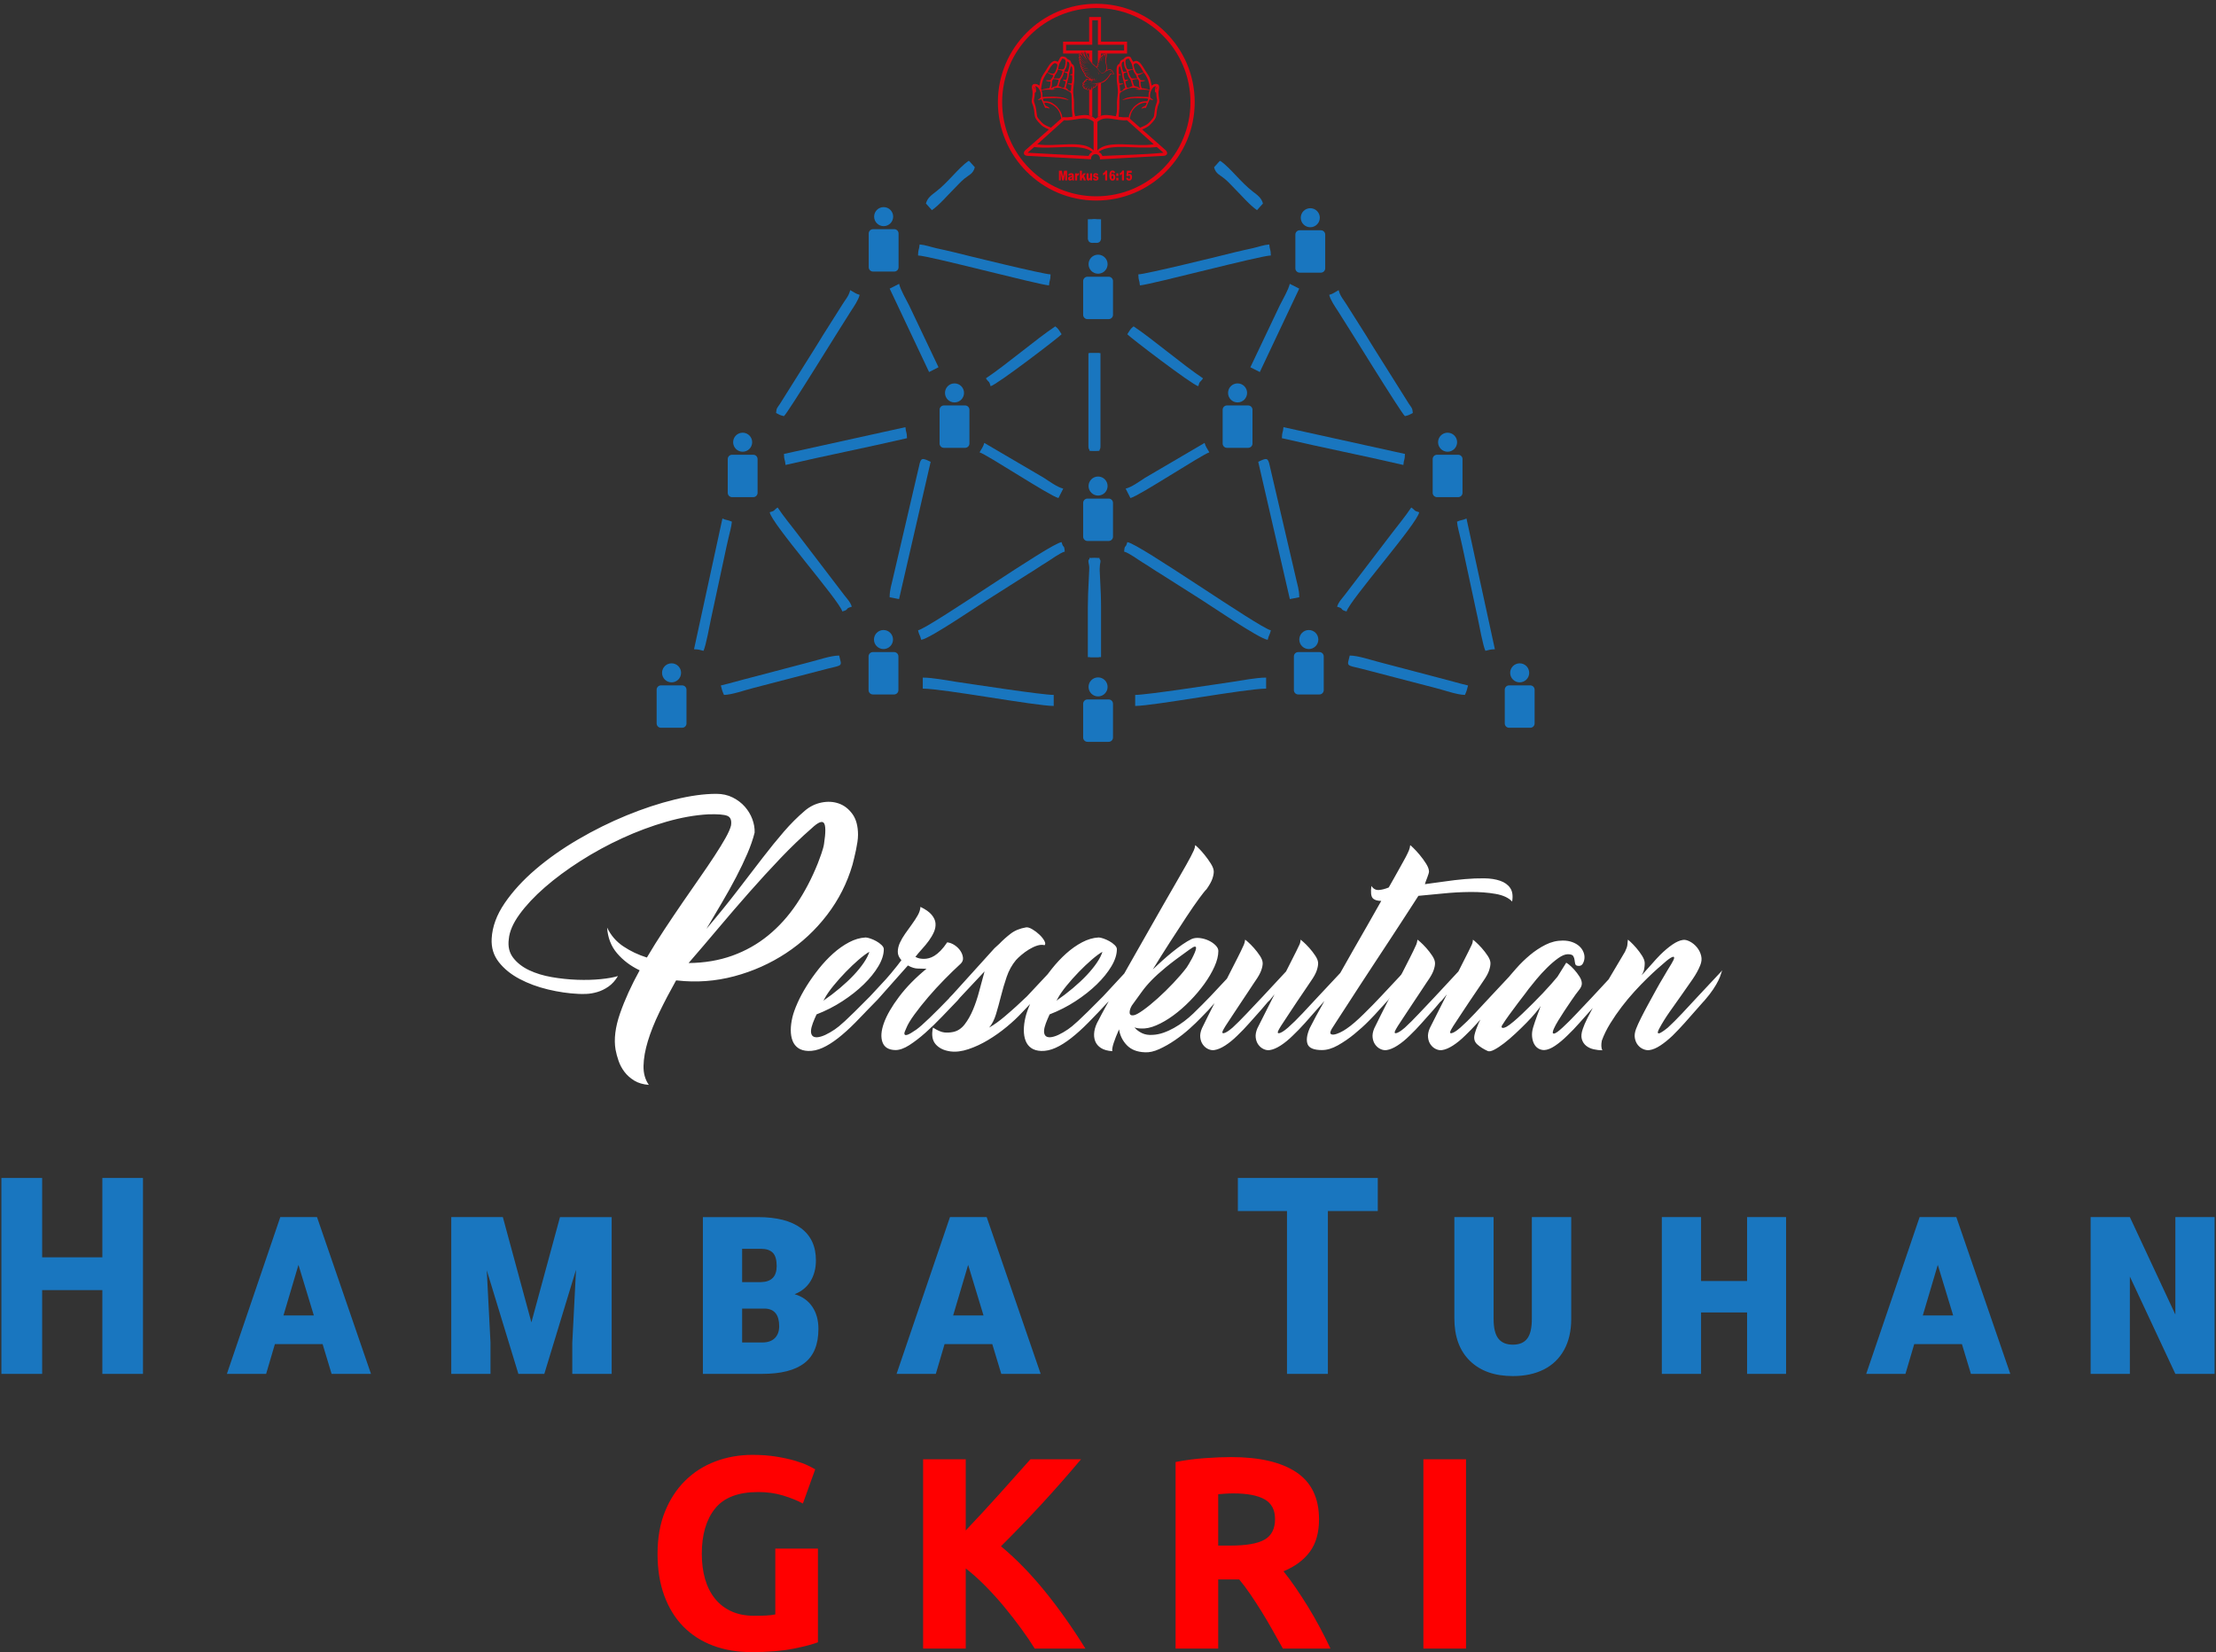 <?xml version="1.0" encoding="UTF-8"?>
<!DOCTYPE svg PUBLIC "-//W3C//DTD SVG 1.1//EN" "http://www.w3.org/Graphics/SVG/1.1/DTD/svg11.dtd">
<!-- Creator: CorelDRAW -->
<svg xmlns="http://www.w3.org/2000/svg" xml:space="preserve" width="570px" height="425px" version="1.1" style="shape-rendering:geometricPrecision; text-rendering:geometricPrecision; image-rendering:optimizeQuality; fill-rule:evenodd; clip-rule:evenodd"
viewBox="0 0 570 425"
 xmlns:xlink="http://www.w3.org/1999/xlink"
 xmlns:xodm="http://www.corel.com/coreldraw/odm/2003">
 <rect x="0" y="0" width="570" height="425" fill="#333333" stroke="none"/>
 <defs>
  <style type="text/css">
   <![CDATA[
    .str0 {stroke:black;stroke-miterlimit:22.926}
    .fil7 {fill:#1976BF}
    .fil3 {fill:#D88888}
    .fil1 {fill:#E20512}
    .fil2 {fill:#E30512}
    .fil4 {fill:red}
    .fil5 {fill:white}
    .fil8 {fill:#1976BF;fill-rule:nonzero}
    .fil6 {fill:#E20512;fill-rule:nonzero}
    .fil9 {fill:red;fill-rule:nonzero}
    .fil0 {fill:white;fill-rule:nonzero}
   ]]>
  </style>
 </defs>
 <g id="Layer_x0020_1">
  <path class="fil0" d="M194.105 214.196c-0.413,1.663 -1.034,3.458 -1.86,5.385 -0.827,1.927 -1.788,3.939 -2.883,6.036 -1.095,2.098 -2.304,4.27 -3.627,6.519 -1.322,2.248 -2.666,4.525 -4.029,6.83 3.099,-3.665 5.806,-7.01 8.121,-10.033 2.315,-3.023 4.433,-5.782 6.355,-8.275 1.922,-2.494 3.74,-4.733 5.456,-6.717 1.715,-1.984 3.502,-3.769 5.362,-5.356 1.281,-1.096 2.718,-1.804 4.309,-2.126 1.592,-0.321 3.08,-0.236 4.464,0.255 1.384,0.492 2.552,1.399 3.503,2.721 0.95,1.323 1.425,3.099 1.425,5.328 0,0.567 -0.051,1.191 -0.155,1.87 -0.103,0.681 -0.227,1.37 -0.372,2.069 -0.144,0.7 -0.299,1.38 -0.465,2.041 -0.165,0.661 -0.31,1.237 -0.433,1.729 -1.365,4.685 -3.534,8.974 -6.51,12.866 -2.976,3.892 -6.5,7.18 -10.571,9.863 -4.07,2.683 -8.514,4.666 -13.328,5.951 -4.816,1.285 -9.723,1.644 -14.724,1.077l-0.248 0c-1.57,2.797 -2.996,5.517 -4.278,8.162 -1.281,2.645 -2.273,5.13 -2.975,7.454 -0.703,2.324 -1.075,4.44 -1.116,6.348 -0.042,1.908 0.413,3.543 1.364,4.903 -1.488,-0.114 -2.739,-0.482 -3.751,-1.105 -1.013,-0.624 -1.851,-1.37 -2.512,-2.239 -0.662,-0.87 -1.167,-1.814 -1.519,-2.835 -0.351,-1.02 -0.61,-1.983 -0.775,-2.89 -0.455,-2.683 -0.073,-5.782 1.147,-9.296 1.219,-3.514 2.903,-7.217 5.052,-11.109 -2.313,-1.096 -4.246,-2.551 -5.796,-4.365 -1.55,-1.813 -2.407,-4.024 -2.573,-6.631 0.951,2.003 2.346,3.618 4.185,4.846 1.84,1.228 3.854,2.182 6.044,2.862 1.406,-2.38 2.894,-4.762 4.464,-7.143 1.571,-2.38 3.121,-4.685 4.65,-6.915 1.53,-2.229 3.007,-4.364 4.433,-6.404 1.426,-2.041 2.707,-3.93 3.843,-5.669 1.137,-1.737 2.077,-3.268 2.821,-4.591 0.745,-1.322 1.22,-2.399 1.426,-3.23 0.207,-1.322 -0.103,-2.154 -0.93,-2.494 -0.826,-0.341 -2.459,-0.473 -4.897,-0.397 -3.431,0.189 -7.047,0.832 -10.85,1.928 -3.802,1.096 -7.574,2.503 -11.314,4.222 -3.741,1.719 -7.326,3.675 -10.756,5.866 -3.431,2.192 -6.479,4.45 -9.145,6.774 -2.666,2.323 -4.836,4.638 -6.51,6.943 -1.673,2.305 -2.593,4.441 -2.758,6.406 -0.248,1.889 0.134,3.485 1.147,4.789 1.012,1.303 2.377,2.361 4.091,3.175 1.716,0.812 3.668,1.407 5.859,1.785 2.191,0.378 4.371,0.604 6.541,0.68 2.169,0.076 4.184,0.019 6.044,-0.17 1.86,-0.189 3.327,-0.453 4.402,-0.793 -0.703,1.171 -1.519,2.078 -2.449,2.72 -0.93,0.643 -1.881,1.106 -2.852,1.389 -0.971,0.283 -1.891,0.444 -2.759,0.482 -0.867,0.037 -1.57,0.037 -2.108,0 -2.521,-0.114 -5.125,-0.492 -7.811,-1.134 -2.686,-0.642 -5.135,-1.549 -7.347,-2.721 -2.211,-1.171 -3.988,-2.616 -5.331,-4.336 -1.344,-1.719 -1.953,-3.731 -1.829,-6.036 0.166,-3.061 1.281,-6.103 3.347,-9.126 2.067,-3.023 4.712,-5.913 7.936,-8.672 3.224,-2.758 6.871,-5.328 10.942,-7.708 4.071,-2.381 8.225,-4.441 12.462,-6.179 4.236,-1.738 8.359,-3.098 12.368,-4.081 4.009,-0.982 7.584,-1.474 10.726,-1.474 1.57,0 2.975,0.312 4.215,0.936 1.24,0.623 2.284,1.417 3.131,2.38 0.847,0.964 1.488,2.031 1.922,3.203 0.434,1.171 0.63,2.324 0.589,3.457l0 0zm14.693 -1.133c-2.686,2.342 -5.363,4.912 -8.029,7.708 -2.665,2.796 -5.331,5.706 -7.997,8.729 -2.666,3.023 -5.311,6.093 -7.936,9.211 -2.624,3.117 -5.197,6.131 -7.718,9.04 4.091,-0.037 7.842,-0.67 11.252,-1.898 3.41,-1.229 6.489,-2.967 9.237,-5.215 2.749,-2.248 5.177,-4.941 7.285,-8.077 2.108,-3.136 3.927,-6.613 5.456,-10.429 0.124,-0.341 0.269,-0.728 0.434,-1.162 0.165,-0.435 0.331,-0.888 0.496,-1.361 0.165,-0.472 0.31,-0.935 0.434,-1.389 0.124,-0.453 0.207,-0.831 0.248,-1.133 0.454,-2.947 0.444,-4.733 -0.031,-5.356 -0.476,-0.624 -1.519,-0.18 -3.131,1.332zm13.887 28.113c0.248,0 0.63,0.085 1.147,0.255 0.517,0.17 1.033,0.397 1.55,0.681 0.516,0.283 0.971,0.613 1.364,0.991 0.393,0.378 0.589,0.737 0.589,1.078 0,1.36 -0.465,2.824 -1.395,4.392 -0.93,1.568 -2.18,3.117 -3.751,4.648 -1.57,1.53 -3.399,2.976 -5.487,4.336 -2.087,1.36 -4.308,2.494 -6.664,3.401 -0.372,0.794 -0.692,1.549 -0.962,2.267 -0.269,0.718 -0.424,1.342 -0.464,1.871 -0.042,0.529 0.052,0.954 0.278,1.275 0.228,0.321 0.631,0.482 1.21,0.482 0.661,-0.039 1.395,-0.246 2.2,-0.624 0.807,-0.378 1.623,-0.85 2.449,-1.417 0.33,-0.228 0.682,-0.491 1.055,-0.793 0.372,-0.302 0.888,-0.756 1.55,-1.361 0.661,-0.604 1.497,-1.407 2.51,-2.408 1.012,-1.002 2.325,-2.315 3.937,-3.94l6.2 -6.688c-0.124,0.226 -0.248,0.557 -0.373,0.992 -0.124,0.434 -0.341,0.973 -0.65,1.615 -0.31,0.643 -0.734,1.389 -1.272,2.239 -0.537,0.85 -1.28,1.823 -2.232,2.919l-0.434 0.397c-1.819,1.965 -3.502,3.731 -5.052,5.299 -1.55,1.568 -3.027,2.9 -4.432,3.996 -1.406,1.095 -2.739,1.928 -3.999,2.493 -1.261,0.567 -2.49,0.832 -3.689,0.794 -1.033,-0.038 -1.881,-0.283 -2.542,-0.737 -0.661,-0.453 -1.147,-1.077 -1.457,-1.87 -0.31,-0.793 -0.465,-1.71 -0.465,-2.749 0,-1.04 0.145,-2.164 0.434,-3.372 0.248,-1.021 0.681,-2.23 1.302,-3.627 0.62,-1.398 1.395,-2.844 2.325,-4.337 0.93,-1.492 1.974,-2.966 3.131,-4.421 1.157,-1.454 2.387,-2.768 3.689,-3.939 1.302,-1.171 2.665,-2.135 4.091,-2.891 1.426,-0.755 2.841,-1.171 4.247,-1.247l0.062 0 0 0zm-10.478 15.531c-0.082,0.151 -0.154,0.283 -0.216,0.396 -0.062,0.114 -0.134,0.227 -0.217,0.341 1.488,-1.02 2.903,-2.098 4.246,-3.231 1.344,-1.134 2.532,-2.249 3.565,-3.344 1.034,-1.096 1.902,-2.165 2.604,-3.204 0.703,-1.039 1.178,-1.974 1.426,-2.805 -0.744,0.416 -1.664,1.096 -2.759,2.04 -1.095,0.945 -2.201,1.993 -3.316,3.147 -1.117,1.152 -2.16,2.324 -3.131,3.513 -0.973,1.191 -1.705,2.239 -2.202,3.146l0 0.001zm24.551 -23.409c1.323,0.642 2.284,1.322 2.883,2.04 0.6,0.718 0.93,1.446 0.992,2.182 0.062,0.737 -0.072,1.484 -0.403,2.239 -0.331,0.756 -0.765,1.502 -1.302,2.239 -0.537,0.737 -1.126,1.455 -1.767,2.154 -0.64,0.699 -1.209,1.37 -1.705,2.012 0.414,0.227 0.807,0.369 1.179,0.425 0.371,0.057 0.723,0.085 1.053,0.085 0.372,0 0.786,-0.056 1.24,-0.17 0.455,-0.113 0.93,-0.321 1.426,-0.623 0.496,-0.302 1.023,-0.737 1.581,-1.304 0.558,-0.567 1.127,-1.285 1.705,-2.154 0.661,0.076 1.302,0.321 1.922,0.737 0.62,0.416 1.116,0.907 1.487,1.474 0.373,0.567 0.59,1.152 0.652,1.757 0.062,0.605 -0.155,1.134 -0.652,1.587 -1.239,1.134 -2.603,2.456 -4.091,3.968 -1.488,1.511 -2.893,3.042 -4.216,4.591 -1.322,1.549 -2.5,3.032 -3.533,4.449 -1.034,1.417 -1.737,2.598 -2.108,3.543 -0.124,0.264 -0.248,0.557 -0.372,0.878 -0.124,0.321 -0.135,0.567 -0.031,0.737 0.103,0.17 0.372,0.18 0.805,0.028 0.434,-0.151 1.168,-0.585 2.201,-1.303 0.703,-0.491 1.85,-1.502 3.441,-3.032 1.591,-1.531 3.42,-3.373 5.487,-5.527l6.262 -6.688c-0.124,0.226 -0.248,0.557 -0.372,0.992 -0.124,0.434 -0.341,0.973 -0.652,1.615 -0.309,0.643 -0.743,1.389 -1.301,2.239 -0.558,0.85 -1.313,1.823 -2.263,2.919 -1.24,1.285 -2.573,2.674 -3.999,4.166 -1.426,1.493 -2.852,2.872 -4.278,4.138 -1.425,1.266 -2.8,2.324 -4.123,3.174 -1.322,0.85 -2.521,1.275 -3.595,1.275 -1.736,-0.039 -2.841,-0.708 -3.317,-2.012 -0.475,-1.304 -0.351,-2.957 0.372,-4.959 0.723,-2.003 2.014,-4.242 3.875,-6.717 1.86,-2.475 4.215,-4.884 7.067,-7.227 -0.703,-0.038 -1.436,-0.057 -2.201,-0.057 -0.764,0 -1.622,-0.264 -2.572,-0.793l-7.75 8.728 -3.038 3.118c0,-0.529 -0.01,-1.058 -0.031,-1.587 -0.02,-0.529 0.238,-1.171 0.775,-1.927l0.93 -0.964c1.943,-2.078 3.534,-3.865 4.774,-5.356 1.24,-1.493 2.129,-2.617 2.666,-3.373 -0.62,-0.68 -0.93,-1.398 -0.93,-2.154 0,-0.755 0.176,-1.52 0.527,-2.295 0.351,-0.775 0.805,-1.559 1.364,-2.352 0.558,-0.794 1.126,-1.587 1.705,-2.381 0.578,-0.793 1.084,-1.568 1.518,-2.324 0.435,-0.755 0.672,-1.493 0.713,-2.21l0 0zm26.101 27.206c-1.075,1.172 -2.377,2.39 -3.906,3.656 -1.529,1.266 -3.131,2.4 -4.805,3.401 -1.674,1.002 -3.358,1.786 -5.052,2.352 -1.695,0.567 -3.245,0.756 -4.65,0.567 -1.653,-0.226 -2.914,-0.841 -3.782,-1.842 -0.868,-1.001 -1.095,-2.428 -0.682,-4.28 1.199,0.756 2.17,1.171 2.914,1.247 0.744,0.076 1.488,0.039 2.231,-0.113 1.158,-0.227 2.15,-0.87 2.977,-1.928 0.826,-1.057 1.549,-2.324 2.17,-3.797 0.619,-1.474 1.157,-3.079 1.611,-4.818 0.455,-1.737 0.91,-3.42 1.364,-5.045l-6.757 7.199 -3.038 3.175c0,-0.265 -0.011,-0.52 -0.031,-0.765 -0.021,-0.246 -0.021,-0.501 0,-0.766 0.02,-0.265 0.082,-0.557 0.186,-0.878 0.103,-0.321 0.3,-0.709 0.589,-1.162l0.929 -0.964 10.664 -11.789 1.178 -1.078 0.062 -0.057c0.868,-0.907 1.839,-1.776 2.914,-2.607 1.075,-0.832 2.418,-1.379 4.029,-1.644 0.414,-0.038 0.941,0.132 1.582,0.51 0.64,0.378 1.24,0.831 1.797,1.361 0.558,0.528 0.982,1.057 1.271,1.587 0.29,0.529 0.31,0.906 0.062,1.133 -0.578,-0.151 -1.219,-0.113 -1.921,0.113 -0.703,0.227 -1.406,0.558 -2.108,0.993 -0.703,0.434 -1.354,0.906 -1.953,1.417 -0.6,0.51 -1.065,0.953 -1.395,1.331 -1.034,1.247 -1.829,2.693 -2.387,4.337 -0.558,1.643 -1.044,3.287 -1.457,4.931 -0.413,1.644 -0.837,3.183 -1.271,4.619 -0.434,1.436 -1.023,2.589 -1.767,3.458 0.661,-0.378 1.333,-0.813 2.015,-1.304 0.682,-0.491 1.333,-1.001 1.953,-1.53 0.62,-0.529 1.199,-1.03 1.736,-1.502 0.537,-0.473 0.971,-0.86 1.302,-1.162l2.727 -2.551 6.262 -6.688c-0.124,0.226 -0.248,0.557 -0.372,0.992 -0.124,0.434 -0.341,0.973 -0.65,1.615 -0.311,0.643 -0.745,1.389 -1.304,2.239 -0.557,0.85 -1.311,1.823 -2.263,2.919l-2.975 3.117 0.001 0.001zm19.777 -19.328c0.247,0 0.63,0.085 1.146,0.255 0.517,0.17 1.034,0.397 1.551,0.681 0.516,0.283 0.971,0.613 1.363,0.991 0.393,0.378 0.589,0.737 0.589,1.078 0,1.36 -0.464,2.824 -1.395,4.392 -0.929,1.568 -2.18,3.117 -3.75,4.648 -1.571,1.53 -3.4,2.976 -5.487,4.336 -2.088,1.36 -4.31,2.494 -6.665,3.401 -0.371,0.794 -0.692,1.549 -0.961,2.267 -0.268,0.718 -0.423,1.342 -0.465,1.871 -0.041,0.529 0.052,0.954 0.279,1.275 0.228,0.321 0.631,0.482 1.209,0.482 0.661,-0.039 1.395,-0.246 2.201,-0.624 0.806,-0.378 1.622,-0.85 2.449,-1.417 0.331,-0.228 0.681,-0.491 1.054,-0.793 0.372,-0.302 0.889,-0.756 1.55,-1.361 0.661,-0.604 1.498,-1.407 2.51,-2.408 1.013,-1.002 2.326,-2.315 3.937,-3.94l6.2 -6.688c-0.124,0.226 -0.248,0.557 -0.372,0.992 -0.124,0.434 -0.341,0.973 -0.651,1.615 -0.31,0.643 -0.734,1.389 -1.271,2.239 -0.537,0.85 -1.281,1.823 -2.231,2.919l-0.434 0.397c-1.819,1.965 -3.503,3.731 -5.054,5.299 -1.549,1.568 -3.027,2.9 -4.432,3.996 -1.405,1.095 -2.738,1.928 -3.999,2.493 -1.26,0.567 -2.49,0.832 -3.688,0.794 -1.034,-0.038 -1.881,-0.283 -2.542,-0.737 -0.662,-0.453 -1.147,-1.077 -1.457,-1.87 -0.31,-0.793 -0.465,-1.71 -0.465,-2.749 0,-1.04 0.144,-2.164 0.434,-3.372 0.248,-1.021 0.681,-2.23 1.302,-3.627 0.62,-1.398 1.395,-2.844 2.325,-4.337 0.929,-1.492 1.973,-2.966 3.13,-4.421 1.158,-1.454 2.387,-2.768 3.689,-3.939 1.302,-1.171 2.666,-2.135 4.092,-2.891 1.426,-0.755 2.841,-1.171 4.247,-1.247l0.062 0zm-10.478 15.531c-0.082,0.151 -0.155,0.283 -0.217,0.396 -0.062,0.114 -0.134,0.227 -0.217,0.341 1.488,-1.02 2.904,-2.098 4.247,-3.231 1.343,-1.134 2.532,-2.249 3.565,-3.344 1.033,-1.096 1.901,-2.165 2.604,-3.204 0.702,-1.039 1.178,-1.974 1.426,-2.805 -0.745,0.416 -1.664,1.096 -2.759,2.04 -1.095,0.945 -2.201,1.993 -3.317,3.147 -1.116,1.152 -2.16,2.324 -3.131,3.513 -0.971,1.191 -1.705,2.239 -2.201,3.146l0 0.001zm33.788 -12.413c-2.562,1.814 -4.587,3.335 -6.075,4.563 -1.488,1.228 -2.718,2.342 -3.689,3.344 -0.97,1.001 -1.808,1.993 -2.511,2.975 -0.703,0.983 -1.55,2.154 -2.542,3.515 -0.413,0.718 -0.599,1.341 -0.558,1.87 0.042,0.529 0.393,0.737 1.055,0.624 0.495,-0.076 1.311,-0.52 2.449,-1.332 1.137,-0.813 2.376,-1.824 3.72,-3.033 1.343,-1.209 2.676,-2.513 3.998,-3.911 1.323,-1.398 2.46,-2.721 3.41,-3.967 0.124,-0.189 0.32,-0.501 0.589,-0.936 0.269,-0.434 0.537,-0.907 0.806,-1.417 0.269,-0.51 0.506,-1.01 0.713,-1.502 0.207,-0.491 0.32,-0.878 0.34,-1.162 0.022,-0.283 -0.092,-0.415 -0.34,-0.396 -0.248,0.018 -0.702,0.274 -1.364,0.765l-0.001 0zm-19.839 26.13c-1.198,-0.076 -2.159,-0.34 -2.882,-0.794 -0.724,-0.453 -1.23,-1.048 -1.519,-1.785 -0.289,-0.737 -0.362,-1.578 -0.217,-2.523 0.145,-0.944 0.527,-1.946 1.147,-3.004 0.372,-0.755 0.992,-1.918 1.859,-3.486 0.869,-1.568 1.871,-3.372 3.007,-5.413 1.137,-2.04 2.388,-4.251 3.752,-6.631 1.364,-2.381 2.717,-4.761 4.061,-7.142 1.343,-2.38 2.655,-4.686 3.936,-6.915 1.282,-2.23 2.429,-4.223 3.442,-5.98 1.012,-1.757 1.839,-3.204 2.479,-4.336 0.641,-1.133 1.003,-1.795 1.085,-1.984 0.372,-0.718 0.651,-1.285 0.837,-1.7 0.186,-0.416 0.3,-0.851 0.341,-1.304 0,-0.038 0.248,0.18 0.744,0.652 0.496,0.472 1.043,1.077 1.643,1.814 0.599,0.737 1.147,1.502 1.643,2.295 0.496,0.794 0.744,1.474 0.744,2.041 0,0.529 -0.124,1.152 -0.372,1.87 -0.248,0.718 -0.744,1.606 -1.488,2.664 -0.331,0.302 -0.961,1.087 -1.891,2.352 -0.93,1.266 -2.025,2.853 -3.286,4.762 -1.26,1.908 -2.644,4.033 -4.152,6.376 -1.51,2.343 -3.007,4.724 -4.495,7.142 0.785,-0.756 1.622,-1.53 2.511,-2.324 0.888,-0.794 1.767,-1.54 2.634,-2.239 0.869,-0.699 1.716,-1.332 2.542,-1.899 0.827,-0.566 1.591,-1.02 2.294,-1.359 0.62,-0.265 1.323,-0.35 2.108,-0.256 0.785,0.095 1.529,0.302 2.232,0.624 0.703,0.321 1.302,0.728 1.798,1.219 0.496,0.491 0.744,0.983 0.744,1.474 0,1.209 -0.331,2.551 -0.992,4.024 -0.661,1.474 -1.53,2.957 -2.604,4.45 -1.074,1.492 -2.304,2.947 -3.689,4.364 -1.384,1.416 -2.81,2.664 -4.278,3.741 -1.467,1.077 -2.923,1.927 -4.371,2.551 -1.446,0.623 -2.768,0.897 -3.967,0.821 -0.579,0 -1.136,-0.094 -1.674,-0.283 0.496,0.605 1.137,1.096 1.922,1.474 0.785,0.378 1.694,0.529 2.728,0.453 0.909,-0.038 1.829,-0.217 2.759,-0.538 0.929,-0.321 1.849,-0.737 2.758,-1.247 0.91,-0.51 1.788,-1.087 2.635,-1.729 0.847,-0.642 1.623,-1.304 2.325,-1.984 0.785,-0.755 1.55,-1.511 2.294,-2.267 0.745,-0.756 1.448,-1.474 2.108,-2.154l6.261 -6.688c-0.124,0.226 -0.247,0.557 -0.371,0.992 -0.124,0.434 -0.341,0.973 -0.651,1.615 -0.31,0.643 -0.744,1.389 -1.302,2.239 -0.558,0.85 -1.313,1.823 -2.263,2.919l-0.372 0.397 -1.798 2.04 -1.922 1.984c-0.785,0.831 -1.767,1.776 -2.945,2.834 -1.178,1.058 -2.428,2.041 -3.751,2.947 -1.322,0.908 -2.665,1.672 -4.029,2.296 -1.364,0.624 -2.604,0.898 -3.72,0.822 -1.984,-0.075 -3.523,-0.68 -4.619,-1.814 -1.095,-1.134 -1.767,-2.494 -2.015,-4.081 -0.62,1.398 -1.085,2.579 -1.395,3.543 -0.31,0.963 -0.423,1.653 -0.341,2.069l-0.002 -0.001zm41.724 -14.624c-0.207,0.265 -0.413,0.52 -0.62,0.765 -0.207,0.246 -0.434,0.52 -0.682,0.822l-0.433 0.397 -1.736 2.04c-0.992,1.096 -1.994,2.22 -3.007,3.373 -1.013,1.152 -2.035,2.22 -3.068,3.202 -1.075,1.059 -2.129,1.918 -3.162,2.579 -1.034,0.661 -1.964,1.049 -2.79,1.162 -0.496,0.076 -1.013,-0.009 -1.55,-0.255 -0.537,-0.246 -0.992,-0.624 -1.364,-1.133 -0.372,-0.511 -0.599,-1.125 -0.682,-1.843 -0.083,-0.718 0.062,-1.511 0.434,-2.38 0.496,-1.02 1.075,-2.192 1.736,-3.514 0.661,-1.323 1.343,-2.674 2.046,-4.053 0.702,-1.379 1.395,-2.74 2.077,-4.081 0.681,-1.342 1.311,-2.579 1.89,-3.713 0.578,-1.133 1.064,-2.087 1.457,-2.862 0.392,-0.775 0.65,-1.294 0.774,-1.559 0.372,-0.755 0.641,-1.332 0.807,-1.729 0.166,-0.396 0.268,-0.821 0.31,-1.275 0,-0.038 0.237,0.151 0.712,0.567 0.476,0.415 0.992,0.935 1.55,1.559 0.558,0.623 1.075,1.294 1.55,2.012 0.476,0.718 0.713,1.36 0.713,1.927 0,0.529 -0.134,1.162 -0.403,1.899 -0.268,0.737 -0.775,1.634 -1.519,2.692 0,0 -0.165,0.246 -0.496,0.737 -0.33,0.491 -0.754,1.134 -1.271,1.927 -0.516,0.794 -1.095,1.663 -1.736,2.607 -0.639,0.945 -1.26,1.88 -1.86,2.806 -0.599,0.926 -1.145,1.757 -1.641,2.494 -0.496,0.737 -0.848,1.294 -1.054,1.672 -0.372,0.643 -0.486,1.011 -0.341,1.105 0.145,0.095 0.382,0.067 0.712,-0.083 0.33,-0.152 0.682,-0.369 1.055,-0.652 0.371,-0.284 0.639,-0.502 0.806,-0.652 1.074,-0.983 2.304,-2.211 3.689,-3.685 1.384,-1.473 2.757,-2.928 4.122,-4.364l5.952 -6.405 2.604 -5.158c0.372,-0.756 0.65,-1.332 0.837,-1.73 0.186,-0.396 0.279,-0.82 0.279,-1.274 0,-0.039 0.237,0.151 0.713,0.567 0.475,0.415 0.992,0.935 1.548,1.559 0.559,0.623 1.075,1.294 1.55,2.011 0.476,0.719 0.713,1.36 0.713,1.928 0,0.529 -0.124,1.161 -0.372,1.899 -0.248,0.737 -0.744,1.633 -1.487,2.692 0,0 -0.166,0.246 -0.497,0.737 -0.33,0.491 -0.763,1.134 -1.301,1.927 -0.537,0.794 -1.127,1.663 -1.766,2.607 -0.641,0.945 -1.261,1.88 -1.86,2.806 -0.601,0.926 -1.147,1.757 -1.643,2.494 -0.496,0.737 -0.847,1.294 -1.054,1.672 -0.372,0.643 -0.486,1.011 -0.341,1.105 0.145,0.095 0.382,0.066 0.712,-0.084 0.332,-0.152 0.682,-0.369 1.055,-0.652 0.372,-0.284 0.639,-0.501 0.806,-0.652 1.116,-0.983 2.366,-2.211 3.75,-3.685 1.385,-1.473 2.739,-2.928 4.062,-4.364l6.261 -6.687c-0.124,0.226 -0.248,0.557 -0.372,0.992 -0.124,0.434 -0.341,0.973 -0.651,1.615 -0.31,0.643 -0.744,1.389 -1.302,2.239 -0.558,0.85 -1.312,1.823 -2.263,2.919l-2.17 2.437c-0.95,1.096 -1.942,2.22 -2.975,3.373 -1.034,1.152 -2.067,2.22 -3.1,3.202 -1.075,1.059 -2.129,1.918 -3.162,2.579 -1.033,0.661 -1.963,1.049 -2.79,1.162 -0.496,0.076 -1.012,-0.01 -1.55,-0.256 -0.537,-0.246 -0.992,-0.624 -1.364,-1.133 -0.372,-0.511 -0.599,-1.125 -0.682,-1.843 -0.083,-0.718 0.062,-1.511 0.434,-2.38l4.402 -8.728 -0.001 -0.002zm61.128 -23.862c-0.909,-0.983 -2.345,-1.645 -4.309,-1.984 -1.963,-0.341 -4.122,-0.501 -6.478,-0.482 -2.356,0.019 -4.722,0.151 -7.099,0.397 -2.376,0.245 -4.453,0.443 -6.23,0.594 -0.208,0.303 -0.651,0.993 -1.333,2.069 -0.682,1.078 -1.541,2.4 -2.574,3.968 -1.033,1.568 -2.181,3.325 -3.44,5.271 -1.261,1.947 -2.552,3.912 -3.876,5.895 -1.322,1.984 -2.604,3.939 -3.844,5.867 -1.239,1.927 -2.366,3.665 -3.378,5.214 -1.013,1.55 -1.86,2.853 -2.542,3.911 -0.682,1.059 -1.105,1.72 -1.271,1.984 -0.372,0.643 -0.486,1.068 -0.341,1.275 0.145,0.208 0.434,0.284 0.868,0.227 0.434,-0.057 0.95,-0.227 1.55,-0.51 0.599,-0.283 1.167,-0.614 1.705,-0.992 0.62,-0.416 1.301,-0.944 2.046,-1.587 0.743,-0.642 1.508,-1.351 2.293,-2.125 0.786,-0.775 1.571,-1.559 2.356,-2.352 0.786,-0.794 1.509,-1.55 2.17,-2.268l6.262 -6.688c-0.124,0.226 -0.248,0.557 -0.372,0.992 -0.124,0.434 -0.341,0.973 -0.651,1.615 -0.31,0.643 -0.734,1.389 -1.271,2.239 -0.538,0.85 -1.281,1.823 -2.232,2.919l-2.232 2.437c-0.62,0.718 -1.498,1.654 -2.635,2.806 -1.136,1.153 -2.388,2.286 -3.75,3.401 -1.364,1.115 -2.77,2.078 -4.216,2.891 -1.447,0.812 -2.811,1.218 -4.093,1.218 -2.065,0 -3.296,-0.501 -3.688,-1.502 -0.392,-1.001 -0.217,-2.371 0.526,-4.109 0.374,-0.756 0.931,-1.823 1.674,-3.203 0.745,-1.379 1.623,-2.956 2.636,-4.732 1.012,-1.776 2.107,-3.713 3.285,-5.81 1.179,-2.098 2.388,-4.233 3.627,-6.405 1.239,-2.173 2.479,-4.336 3.72,-6.49 1.239,-2.154 2.397,-4.194 3.472,-6.122 -1.033,0 -1.767,-0.236 -2.201,-0.708 -0.434,-0.473 -0.547,-1.521 -0.34,-3.146 0.495,0.756 1.136,1.105 1.922,1.049 0.785,-0.057 1.632,-0.275 2.54,-0.652 0.414,-0.718 0.869,-1.521 1.365,-2.409 0.495,-0.889 0.961,-1.719 1.395,-2.494 0.433,-0.776 0.806,-1.447 1.116,-2.012 0.31,-0.567 0.485,-0.889 0.526,-0.964 0.372,-0.719 0.642,-1.286 0.807,-1.701 0.165,-0.416 0.268,-0.851 0.31,-1.303 0,-0.039 0.248,0.179 0.744,0.652 0.496,0.472 1.054,1.077 1.673,1.814 0.621,0.737 1.178,1.502 1.674,2.295 0.497,0.794 0.745,1.474 0.745,2.041 0,0.113 -0.042,0.312 -0.124,0.594 -0.084,0.284 -0.186,0.586 -0.312,0.908 -0.123,0.32 -0.247,0.642 -0.371,0.964 -0.124,0.32 -0.206,0.576 -0.248,0.765 1.53,-0.189 3.193,-0.416 4.991,-0.681 1.797,-0.265 3.564,-0.472 5.301,-0.623 1.736,-0.151 3.389,-0.217 4.96,-0.198 1.57,0.018 2.934,0.226 4.091,0.623 1.158,0.396 2.025,1.02 2.604,1.87 0.579,0.85 0.744,2.012 0.495,3.486l0.002 0.001z"/>
  <path class="fil0" d="M372.159 255.8c-0.207,0.265 -0.414,0.52 -0.621,0.765 -0.206,0.246 -0.434,0.52 -0.681,0.822l-0.434 0.397 -1.736 2.04c-0.992,1.096 -1.994,2.22 -3.007,3.373 -1.013,1.152 -2.036,2.22 -3.069,3.202 -1.075,1.059 -2.129,1.918 -3.162,2.579 -1.033,0.661 -1.963,1.049 -2.79,1.162 -0.496,0.076 -1.012,-0.009 -1.55,-0.255 -0.537,-0.246 -0.992,-0.624 -1.364,-1.133 -0.371,-0.511 -0.599,-1.125 -0.681,-1.843 -0.083,-0.718 0.062,-1.511 0.433,-2.38 0.496,-1.02 1.075,-2.192 1.736,-3.514 0.661,-1.323 1.344,-2.674 2.046,-4.053 0.703,-1.379 1.395,-2.74 2.077,-4.081 0.682,-1.342 1.312,-2.579 1.891,-3.713 0.579,-1.133 1.064,-2.087 1.457,-2.862 0.393,-0.775 0.651,-1.294 0.775,-1.559 0.372,-0.755 0.64,-1.332 0.806,-1.729 0.165,-0.396 0.268,-0.821 0.31,-1.275 0,-0.038 0.238,0.151 0.713,0.567 0.475,0.415 0.992,0.935 1.55,1.559 0.558,0.623 1.074,1.294 1.55,2.012 0.475,0.718 0.712,1.36 0.712,1.927 0,0.529 -0.134,1.162 -0.402,1.899 -0.269,0.737 -0.776,1.634 -1.52,2.692 0,0 -0.166,0.246 -0.496,0.737 -0.331,0.491 -0.755,1.134 -1.271,1.927 -0.517,0.794 -1.096,1.663 -1.736,2.607 -0.639,0.945 -1.26,1.88 -1.859,2.806 -0.601,0.926 -1.148,1.757 -1.643,2.494 -0.496,0.737 -0.847,1.294 -1.054,1.672 -0.372,0.643 -0.485,1.011 -0.341,1.105 0.145,0.095 0.382,0.067 0.712,-0.083 0.331,-0.152 0.682,-0.369 1.055,-0.652 0.371,-0.284 0.641,-0.502 0.806,-0.652 1.075,-0.983 2.304,-2.211 3.689,-3.685 1.384,-1.473 2.759,-2.928 4.123,-4.364l5.95 -6.405 2.605 -5.158c0.371,-0.756 0.65,-1.332 0.837,-1.73 0.186,-0.396 0.279,-0.82 0.279,-1.274 0,-0.039 0.237,0.151 0.712,0.567 0.476,0.415 0.993,0.935 1.55,1.559 0.558,0.623 1.075,1.294 1.549,2.011 0.476,0.719 0.714,1.36 0.714,1.928 0,0.529 -0.124,1.161 -0.372,1.899 -0.248,0.737 -0.744,1.633 -1.488,2.692 0,0 -0.165,0.246 -0.496,0.737 -0.331,0.491 -0.764,1.134 -1.302,1.927 -0.537,0.794 -1.125,1.663 -1.766,2.607 -0.641,0.945 -1.261,1.88 -1.86,2.806 -0.599,0.926 -1.147,1.757 -1.643,2.494 -0.496,0.737 -0.847,1.294 -1.054,1.672 -0.372,0.643 -0.485,1.011 -0.341,1.105 0.145,0.095 0.382,0.066 0.712,-0.084 0.332,-0.152 0.682,-0.369 1.055,-0.652 0.371,-0.284 0.641,-0.501 0.806,-0.652 1.116,-0.983 2.366,-2.211 3.751,-3.685 1.384,-1.473 2.738,-2.928 4.061,-4.364l6.261 -6.687c-0.123,0.226 -0.248,0.557 -0.372,0.992 -0.124,0.434 -0.341,0.973 -0.651,1.615 -0.309,0.643 -0.743,1.389 -1.302,2.239 -0.557,0.85 -1.311,1.823 -2.262,2.919l-2.169 2.437c-0.951,1.096 -1.944,2.22 -2.976,3.373 -1.035,1.152 -2.068,2.22 -3.1,3.202 -1.075,1.059 -2.128,1.918 -3.162,2.579 -1.033,0.661 -1.963,1.049 -2.79,1.162 -0.496,0.076 -1.013,-0.01 -1.549,-0.256 -0.538,-0.246 -0.992,-0.624 -1.365,-1.133 -0.372,-0.511 -0.6,-1.125 -0.682,-1.843 -0.083,-0.718 0.062,-1.511 0.434,-2.38l4.402 -8.728 0 -0.002zm24.116 3.004c-0.207,0.378 -0.641,0.964 -1.302,1.757 -0.662,0.794 -1.437,1.644 -2.325,2.551 -0.889,0.907 -1.839,1.833 -2.852,2.777 -1.012,0.945 -1.984,1.776 -2.914,2.494 -0.93,0.718 -1.777,1.275 -2.542,1.672 -0.764,0.397 -1.332,0.502 -1.705,0.313 -1.074,-0.491 -1.963,-1.058 -2.665,-1.7 -0.703,-0.643 -0.93,-1.474 -0.682,-2.495 0.413,-1.7 1.322,-3.778 2.728,-6.234 1.405,-2.457 3.203,-5.045 5.393,-7.766 0.744,-0.906 1.633,-1.947 2.666,-3.117 1.034,-1.171 2.18,-2.286 3.441,-3.345 1.261,-1.057 2.604,-1.946 4.03,-2.664 1.426,-0.718 2.903,-1.077 4.432,-1.077 0.91,0 1.726,0.132 2.449,0.397 0.723,0.264 1.323,0.614 1.798,1.048 0.476,0.435 0.827,0.926 1.054,1.474 0.227,0.548 0.32,1.086 0.279,1.615 -0.041,0.492 -0.176,0.945 -0.403,1.361 -0.227,0.415 -0.568,0.623 -1.023,0.623 -0.537,0 -0.847,-0.151 -0.93,-0.453 -0.083,-0.302 -0.145,-0.643 -0.186,-1.021 -0.041,-0.378 -0.155,-0.727 -0.341,-1.048 -0.186,-0.321 -0.651,-0.482 -1.395,-0.482 -0.702,0 -1.529,0.34 -2.479,1.02 -0.951,0.681 -1.912,1.502 -2.883,2.466 -0.971,0.963 -1.881,1.955 -2.729,2.976 -0.847,1.02 -1.518,1.851 -2.014,2.494 0,0.037 -0.279,0.415 -0.837,1.133 -0.558,0.718 -1.209,1.568 -1.953,2.552 -0.744,0.981 -1.477,1.974 -2.201,2.976 -0.723,1 -1.271,1.803 -1.643,2.409 -0.331,0.453 -0.393,0.746 -0.186,0.878 0.207,0.131 0.6,0.046 1.178,-0.256 0.455,-0.264 1.044,-0.698 1.767,-1.303 0.723,-0.604 1.509,-1.313 2.356,-2.125 0.847,-0.812 1.725,-1.672 2.636,-2.579 0.909,-0.908 1.766,-1.786 2.573,-2.636 0.806,-0.85 1.539,-1.653 2.2,-2.409 0.662,-0.756 1.179,-1.36 1.551,-1.813l2.231 -3.571c0.042,-0.039 0.269,0.104 0.682,0.424 0.414,0.321 0.868,0.756 1.364,1.304 0.496,0.548 0.951,1.143 1.364,1.785 0.414,0.643 0.62,1.247 0.62,1.815 0,0.528 -0.248,1.095 -0.745,1.7 -0.495,0.604 -1.116,1.455 -1.859,2.551 0,0 -0.186,0.274 -0.558,0.822 -0.372,0.547 -0.816,1.209 -1.332,1.983 -0.517,0.775 -1.034,1.588 -1.55,2.438 -0.517,0.85 -0.9,1.558 -1.148,2.125 -0.289,0.68 -0.361,1.077 -0.216,1.19 0.144,0.114 0.371,0.085 0.681,-0.085 0.311,-0.169 0.641,-0.406 0.992,-0.708 0.352,-0.302 0.61,-0.529 0.775,-0.68 1.075,-0.983 2.305,-2.211 3.689,-3.685 1.385,-1.473 2.759,-2.928 4.123,-4.364l6.2 -6.687c-0.124,0.226 -0.249,0.557 -0.373,0.992 -0.124,0.434 -0.34,0.973 -0.65,1.615 -0.311,0.643 -0.734,1.389 -1.271,2.239 -0.538,0.85 -1.281,1.823 -2.232,2.919l-0.434 0.396 -1.736 2.041c-0.992,1.096 -1.995,2.22 -3.007,3.373 -1.013,1.152 -2.035,2.22 -3.069,3.202 -1.074,1.059 -2.128,1.937 -3.162,2.635 -1.033,0.699 -1.963,1.067 -2.79,1.106 -0.578,0 -1.095,-0.143 -1.549,-0.425 -0.455,-0.283 -0.816,-0.689 -1.085,-1.218 -0.269,-0.53 -0.434,-1.154 -0.496,-1.871 -0.062,-0.718 0.031,-1.493 0.279,-2.324 0.124,-0.453 0.289,-0.963 0.496,-1.53 0.207,-0.567 0.402,-1.115 0.589,-1.644 0.186,-0.53 0.361,-1.001 0.526,-1.417 0.166,-0.416 0.268,-0.718 0.31,-0.907l0 -0.002zm24.551 5.895c0.289,-0.756 0.712,-1.691 1.27,-2.806 0.559,-1.115 1.168,-2.276 1.829,-3.486 0.662,-1.209 1.323,-2.418 1.984,-3.627 0.662,-1.209 1.281,-2.285 1.86,-3.231 0.413,-0.718 0.796,-1.37 1.147,-1.955 0.351,-0.586 0.692,-1.144 1.023,-1.672 0.455,-0.756 0.682,-1.257 0.682,-1.503 0,-0.245 -0.124,-0.33 -0.372,-0.255 -0.248,0.076 -0.568,0.255 -0.961,0.539 -0.392,0.283 -0.754,0.576 -1.085,0.878 -0.413,0.341 -1.013,0.86 -1.798,1.559 -0.785,0.699 -1.694,1.549 -2.728,2.55 -1.033,1.002 -2.118,2.126 -3.255,3.373 -1.136,1.247 -2.231,2.56 -3.285,3.939 -1.055,1.38 -2.037,2.806 -2.945,4.28 -0.909,1.474 -1.634,2.947 -2.17,4.421 -0.207,1.057 -0.166,1.889 0.124,2.494 -0.702,0 -1.436,-0.085 -2.201,-0.255 -0.764,-0.17 -1.416,-0.473 -1.953,-0.907 -0.537,-0.436 -0.909,-1.001 -1.116,-1.701 -0.206,-0.699 -0.124,-1.577 0.248,-2.635 0.248,-0.756 0.651,-1.691 1.209,-2.806 0.558,-1.115 1.168,-2.286 1.829,-3.514 0.661,-1.228 1.333,-2.437 2.015,-3.628 0.681,-1.19 1.291,-2.257 1.829,-3.202l3.968 -6.689c0.372,-0.755 0.578,-1.35 0.62,-1.785 0.04,-0.434 0.082,-0.878 0.124,-1.332 0,-0.038 0.227,0.151 0.681,0.567 0.455,0.415 0.951,0.935 1.489,1.559 0.537,0.623 1.033,1.294 1.487,2.012 0.455,0.718 0.681,1.36 0.681,1.927 0,0.415 -0.04,0.878 -0.124,1.389 -0.082,0.51 -0.309,1.086 -0.681,1.728 1.075,-1.171 1.963,-2.163 2.666,-2.975 0.703,-0.813 1.406,-1.578 2.108,-2.296 1.116,-1.096 2.169,-1.984 3.161,-2.664 0.993,-0.68 1.902,-1.077 2.727,-1.19 0.497,-0.076 1.086,0.066 1.768,0.424 0.682,0.359 1.281,0.85 1.798,1.474 0.516,0.623 0.878,1.341 1.084,2.154 0.207,0.812 0.124,1.654 -0.248,2.522 -0.413,1.058 -1.063,2.239 -1.952,3.543 -0.889,1.304 -1.84,2.664 -2.852,4.081 -1.013,1.417 -2.036,2.863 -3.069,4.337 -1.033,1.473 -1.922,2.909 -2.666,4.307 -0.33,0.643 -0.434,1.021 -0.31,1.134 0.124,0.113 0.341,0.085 0.651,-0.085 0.31,-0.17 0.661,-0.397 1.054,-0.68 0.393,-0.284 0.672,-0.501 0.837,-0.652 1.075,-0.983 2.304,-2.211 3.689,-3.685 1.384,-1.473 2.738,-2.928 4.06,-4.364l6.262 -6.688c-0.124,0.226 -0.248,0.557 -0.372,0.992 -0.124,0.434 -0.341,0.973 -0.651,1.615 -0.31,0.643 -0.744,1.389 -1.302,2.239 -0.557,0.85 -1.312,1.823 -2.262,2.919l-0.372 0.397 -1.798 2.04c-0.95,1.096 -1.943,2.22 -2.976,3.373 -1.034,1.152 -2.045,2.22 -3.038,3.202 -1.116,1.059 -2.18,1.918 -3.192,2.579 -1.013,0.661 -1.933,1.049 -2.76,1.162 -0.495,0.076 -1.023,0 -1.579,-0.227 -0.559,-0.226 -1.034,-0.585 -1.428,-1.076 -0.391,-0.492 -0.65,-1.087 -0.774,-1.786 -0.125,-0.699 -0.021,-1.483 0.31,-2.352l0.001 0z"/>
  <g id="_2632456495168">
   <g>
    <path class="fil1" d="M281.99 0.973c13.98,0 25.312,11.332 25.312,25.311 0,13.979 -11.332,25.312 -25.312,25.312 -13.979,0 -25.311,-11.333 -25.311,-25.312 0,-13.979 11.332,-25.311 25.311,-25.311zm0 1.093c13.376,0 24.219,10.843 24.219,24.218 0,13.376 -10.843,24.219 -24.219,24.219 -13.375,0 -24.218,-10.843 -24.218,-24.219 0,-13.375 10.843,-24.218 24.218,-24.218z"/>
    <path class="fil2" d="M273.452 13.77l0 -3.047 6.701 0 0 -6.348 3.047 0 0 6.348 6.701 0 0 3.047 -5.201 0c-0.055,-0.2 -0.224,-0.1 -0.271,-0.054 -0.016,0.014 -0.032,0.032 -0.049,0.054l-1.18 0 0 0.626c-0.134,0.102 -0.077,0.316 -0.105,0.452 -0.194,0.005 -0.3,0.264 -0.211,0.48 -0.241,-0.058 -0.224,0.194 -0.192,0.365 -0.15,-0.035 -0.247,0.189 -0.183,0.345 -0.049,-0.001 -0.084,0.025 -0.106,0.064l0 -3.12 6.73 0 0 -1.472 -6.73 0 0 -6.293 -1.452 0 0 6.293 -6.729 0 0 1.472 6.729 0 0 3.283c-0.056,-0.053 -0.112,-0.106 -0.166,-0.162 -0.255,-0.259 -0.456,-0.558 -0.631,-0.876l0 -1.457 -0.689 0c-0.073,-0.154 -0.149,-0.305 -0.231,-0.452 -0.099,-0.188 -0.344,-0.308 -0.42,0.031 -0.032,0.148 -0.029,0.288 -0.006,0.421l-0.16 0 -0.15 -0.279c-0.176,-0.235 -0.433,-0.057 -0.45,0.214 -0.003,0.019 -0.003,0.041 -0.001,0.064l-4.595 0 0 0.001zm9.018 3.23c0.005,0.001 0.01,0.003 0.015,0.004 -0.005,-0.001 -0.01,-0.003 -0.015,-0.004zm0.587 -2.025c0.003,-0.002 0.005,-0.003 0.008,-0.004 -0.003,0.001 -0.005,0.002 -0.008,0.004zm0.008 -0.004c0.005,-0.002 0.01,-0.003 0.015,-0.004 -0.005,0.001 -0.01,0.001 -0.015,0.004zm0.015 -0.004c0.003,0 0.005,0 0.007,0.001 -0.002,-0.001 -0.004,-0.001 -0.007,-0.001zm0.008 0.001c0.002,0 0.004,0 0.006,0.001 -0.002,-0.001 -0.004,-0.001 -0.006,-0.001zm0.007 0.001c0.003,0.001 0.005,0.002 0.007,0.002 -0.002,0 -0.004,-0.001 -0.007,-0.002zm0.008 0.003c0.002,0.001 0.004,0.002 0.006,0.003 -0.002,-0.001 -0.004,-0.002 -0.006,-0.003zm0.006 0.004c0.003,0.001 0.005,0.002 0.007,0.004 -0.002,-0.002 -0.004,-0.003 -0.007,-0.004zm0.008 0.005c0.002,0.001 0.003,0.003 0.005,0.004 -0.002,-0.001 -0.003,-0.003 -0.005,-0.004zm0.006 0.006c0.002,0.001 0.004,0.003 0.006,0.006 -0.002,-0.003 -0.004,-0.005 -0.006,-0.006zm0.007 0.006c0.002,0.003 0.004,0.005 0.006,0.007 -0.002,-0.002 -0.004,-0.004 -0.006,-0.007zm0.013 0.017c0.002,0.003 0.004,0.006 0.005,0.009 -0.001,-0.003 -0.003,-0.006 -0.005,-0.009zm-0.301 3.375c0.012,0.014 0.024,0.028 0.036,0.042 -0.012,-0.014 -0.024,-0.028 -0.036,-0.042zm0.04 0.046c0.017,0.019 0.034,0.038 0.052,0.057 -0.018,-0.019 -0.035,-0.038 -0.052,-0.057zm0.08 0.086c0.009,0.009 0.018,0.018 0.027,0.028 -0.009,-0.01 -0.018,-0.019 -0.027,-0.028zm0.029 0.029c0.008,0.008 0.016,0.016 0.025,0.024 -0.009,-0.008 -0.017,-0.016 -0.025,-0.024zm0.102 0.095c0.009,0.007 0.017,0.015 0.026,0.022 -0.009,-0.008 -0.017,-0.016 -0.026,-0.022zm0.047 0.039c0.007,0.006 0.015,0.012 0.023,0.018 -0.008,-0.006 -0.016,-0.012 -0.023,-0.018zm0.06 2.699l0 8.402c-0.268,0.086 -0.534,0.204 -0.797,0.361l0 -8.612c0.266,-0.049 0.536,-0.088 0.797,-0.151l0 0zm0 9.373l0 0.03c-0.317,0.132 -0.626,0.317 -0.925,0.568l0 -0.029c0.299,-0.253 0.608,-0.437 0.925,-0.569zm-3.047 -0.054l0 -0.03c0.272,0.091 0.538,0.219 0.798,0.39l0 0.03c-0.26,-0.171 -0.526,-0.298 -0.798,-0.39zm0.938 0.487l0.04 0c0.058,0.043 0.115,0.088 0.171,0.136l0 0.03c-0.069,-0.059 -0.14,-0.115 -0.211,-0.166zm-0.938 -1.468l0 -6.575c0.248,0.104 0.627,0.003 0.648,-0.314 0.045,0.037 0.096,0.057 0.15,0.062l0 7.128c-0.263,-0.135 -0.529,-0.233 -0.797,-0.301l-0.001 0zm0.447 -7.976c0.003,-0.003 0.007,-0.008 0.011,-0.011 -0.004,0.003 -0.008,0.008 -0.011,0.011zm0.012 -0.012c0.003,-0.004 0.006,-0.007 0.01,-0.01 -0.004,0.003 -0.007,0.006 -0.01,0.01zm0.011 -0.011c0.004,-0.004 0.007,-0.007 0.011,-0.01l-0.011 0.01zm0.012 -0.011c0.008,-0.007 0.016,-0.014 0.024,-0.02 -0.008,0.006 -0.016,0.013 -0.024,0.02zm0.024 -0.02c0.004,-0.003 0.008,-0.006 0.012,-0.008l-0.012 0.008zm0.013 -0.009c0.004,-0.003 0.008,-0.005 0.011,-0.008 -0.003,0.003 -0.007,0.005 -0.011,0.008zm0.04 -0.024c0.004,-0.003 0.008,-0.005 0.012,-0.007 -0.004,0.001 -0.008,0.004 -0.012,0.007zm0.013 -0.008c0.005,-0.001 0.008,-0.003 0.012,-0.005l-0.012 0.005zm0.097 1.036c-0.001,-0.003 -0.004,-0.004 -0.006,-0.007l0.006 0.007zm-0.148 0.179c-0.003,0.004 -0.005,0.007 -0.008,0.011 0.003,-0.004 0.005,-0.007 0.008,-0.011zm-0.19 0.16c-0.007,0.003 -0.014,0.005 -0.021,0.008l0.021 -0.008zm-0.148 0.029c-0.007,0.001 -0.013,0.001 -0.02,0 0.007,0.001 0.013,0.001 0.02,0zm-0.183 -2.535l0 -0.253c0.077,0.013 0.16,0.007 0.226,-0.019 -0.006,0.179 0.265,0.259 0.497,0.18 0.015,0.064 0.03,0.127 0.045,0.19 -0.235,0.064 -0.509,0.004 -0.768,-0.098l0 0zm0.199 -0.371c-0.004,0.002 -0.008,0.005 -0.012,0.007 0.004,-0.002 0.008,-0.005 0.012,-0.007zm-0.013 0.007c-0.003,0.002 -0.007,0.003 -0.011,0.005 0.004,-0.002 0.008,-0.003 0.011,-0.005zm-0.025 0.011c-0.004,0.001 -0.009,0.002 -0.013,0.003 0.004,-0.001 0.009,-0.002 0.013,-0.003zm-0.041 0.007c-0.003,0.001 -0.006,0.001 -0.01,0.001 0.004,0 0.007,0 0.01,-0.001zm-0.03 0c-0.003,-0.001 -0.006,-0.001 -0.01,-0.001 0.004,0 0.007,0 0.01,0.001zm-1.312 -6.56c0,-0.006 0,-0.013 -0.001,-0.019 0.001,0.006 0.001,0.013 0.001,0.019zm-0.001 -0.023c0,-0.007 0,-0.013 0,-0.019 0,0.006 0,0.012 0,0.019zm0 -0.023c0,-0.007 0.001,-0.013 0.001,-0.019 0,0.006 -0.001,0.012 -0.001,0.019zm0.001 -0.02c0.001,-0.007 0.001,-0.013 0.002,-0.019 -0.001,0.006 -0.001,0.012 -0.002,0.019zm0.002 -0.02c0.001,-0.013 0.003,-0.025 0.006,-0.036 -0.003,0.011 -0.005,0.023 -0.006,0.036zm-0.641 0.033c0.002,-0.001 0.003,-0.002 0.005,-0.002 -0.002,0 -0.003,0.001 -0.005,0.002zm0.005 -0.002c0.002,-0.001 0.003,-0.001 0.005,-0.002 -0.002,0.001 -0.003,0.001 -0.005,0.002zm0.007 -0.003c0.002,0 0.004,0 0.005,-0.001l-0.005 0.001zm0.005 -0.001c0.002,0 0.004,0 0.006,0 -0.002,0 -0.004,0 -0.006,0zm0.007 0c0.002,0 0.003,0 0.005,0 -0.002,0 -0.003,0 -0.005,0zm0.006 0c0.002,0 0.004,0 0.006,0 -0.002,0 -0.004,0 -0.006,0zm0.013 0.001c0.002,0.001 0.004,0.001 0.006,0.002 -0.002,-0.001 -0.004,-0.001 -0.006,-0.002zm0.007 0.002c0.001,0.001 0.003,0.002 0.005,0.002 -0.002,0 -0.004,-0.002 -0.005,-0.002zm0.014 0.006c0.001,0.001 0.003,0.002 0.005,0.003 -0.002,-0.001 -0.004,-0.002 -0.005,-0.003zm0.028 0.02c0.002,0.002 0.004,0.004 0.006,0.006 -0.002,-0.002 -0.004,-0.004 -0.006,-0.006zm4.019 2.832l0 0.002 0.001 0 -0.001 -0.002zm-1.488 3.226c-0.014,0.02 -0.028,0.04 -0.043,0.058 0.015,-0.018 0.029,-0.038 0.043,-0.058zm-0.053 0.072c-0.006,0.007 -0.012,0.014 -0.017,0.021 0.005,-0.007 0.011,-0.014 0.017,-0.021z"/>
    <path class="fil1" d="M282.608 39.079c0.436,0.21 0.779,0.581 0.951,1.036 5.098,-0.255 10.672,-0.319 15.695,-0.825 -0.466,-0.395 -1.047,-0.9 -1.696,-1.472 -4.912,0.644 -11.748,-1.027 -14.85,1.17 -0.015,0.011 -0.067,0.061 -0.1,0.091l0 0zm1.065 1.881l0 0 -0.763 0.043c0.013,-0.071 0.02,-0.143 0.02,-0.218 0,-0.63 -0.511,-1.141 -1.141,-1.141 -0.631,0 -1.142,0.511 -1.142,1.141 0,0.065 0.005,0.129 0.016,0.191l-2.162 -0.116 -14.249 -0.768c-1.066,-0.071 -1.152,-0.958 -0.378,-1.56l9.519 -8.391c3.169,0.355 5.885,-1.718 8.396,0.445 2.51,-2.163 5.227,-0.09 8.395,-0.445l9.519 8.391c0.774,0.602 0.689,1.489 -0.378,1.56l-14.209 0.788 0 0 -0.189 0.011 -1.254 0.069zm-3.653 -0.849c0.174,-0.458 0.522,-0.831 0.963,-1.038 -3.046,-2.322 -9.991,-0.603 -14.963,-1.255 -0.65,0.571 -1.231,1.077 -1.696,1.472 0.788,0.079 11.557,0.612 15.696,0.821zm1.282 -1.406l0 -7.384c-2.173,-1.834 -4.854,-0.101 -7.598,-0.401 -1.696,1.528 -4.575,4.14 -6.896,6.201 4.729,0.777 11.837,-1.305 14.494,1.584zm0.973 0l0 -7.384c2.174,-1.834 4.855,-0.101 7.598,-0.401 1.696,1.528 4.576,4.14 6.897,6.201 -4.73,0.777 -11.838,-1.305 -14.495,1.584z"/>
    <path class="fil3" d="M271.061 22.901c-0.128,-0.096 -0.114,-0.075 -0.322,-0.106 0.222,-0.023 0.312,-0.062 0.396,-0.153l-0.62 0.162 0.546 0.097 0 0z"/>
    <path class="fil1" d="M271.135 22.642c0.168,0.039 0.958,-0.18 1.979,0.033 0.291,0.06 2.173,0.873 2.359,1.26 0.281,0.582 0.15,3.354 0.213,4.085 0.039,0.424 0.101,0.95 0.118,1.379 0.043,0.475 -0.016,0.257 0.052,0.81 0.278,-0.04 0.29,-0.053 0.747,-0.115l-0.189 -0.792c-0.16,-0.324 -0.174,-1.962 -0.144,-2.408 0.049,-0.734 -0.073,-1.733 -0.167,-2.443 -0.135,-1.011 -0.013,-1.595 0.071,-2.526 0.035,-0.392 0.125,-0.794 0.148,-1.179 0.024,-0.405 0.001,-0.872 0.001,-1.284 0.001,-0.797 0.184,-1.767 -0.098,-2.47 -0.247,-0.617 -0.501,-0.354 -0.627,-0.713 -0.337,-0.962 -0.296,-0.668 -0.927,-1.013 -0.201,-0.111 -0.39,-0.685 -1.28,-0.741 -0.801,-0.05 -0.7,0.544 -1.282,1.364 -0.393,-0.073 -0.59,-0.384 -1.15,-0.138 -0.843,0.371 -1.474,1.636 -1.92,2.331 -1.208,1.88 -1.221,1.673 -1.693,3.952 -0.26,-0.137 -0.427,-0.348 -0.732,-0.402 -1.767,-0.314 -1.041,1.456 -1.026,1.931 0.026,0.842 -0.053,1.32 -0.177,2.066 -0.144,0.875 0.137,0.936 0.356,1.717 0.699,2.484 -0.302,2.484 1.978,4.732 0.193,0.19 0.388,0.348 0.622,0.505 0.486,0.327 1.013,0.554 1.548,0.783l0.511 -0.467c-1.778,-0.793 -2.098,-0.818 -3.379,-2.48 -0.336,-0.435 -0.305,-0.558 -0.382,-1.208 -0.122,-1.015 -0.203,-1.71 -0.534,-2.586 -0.405,-1.073 0.015,-0.998 0.049,-2.753 0.37,-0.172 0.326,-0.339 0.296,-0.822 -0.019,-0.298 -0.058,-0.697 -0.231,-0.847 0.62,-0.144 1.23,0.92 1.378,1.492 0.513,1.976 -0.483,1.597 -0.683,2.012 0.587,0.025 0.488,-0.062 0.92,-0.157l0.998 2.247c0.274,-0.07 0.069,-0.138 0.515,-0.011 0.197,0.056 0.419,0.133 0.643,0.152 -0.366,-0.662 -0.976,-0.498 -1.206,-0.971 -0.068,-0.14 -0.17,-0.378 -0.157,-0.555 1.053,-0.074 2.077,0.468 2.688,0.993 1.14,0.982 1.373,1.79 1.655,3.149 0.004,-0.004 0.316,0.033 0.29,-0.145 -0.041,-0.28 -0.074,-0.475 -0.146,-0.814 -0.268,-0.566 -0.189,-0.642 -0.667,-1.374 -0.26,-0.398 -0.615,-0.834 -0.949,-1.101 -1.146,-0.91 -1.689,-1.075 -3.067,-1.078l-0.236 -0.631c0.26,-0.171 2.95,-0.206 3.479,-0.191 1.804,0.056 2.408,0.438 2.997,0.471 0.154,0.009 -0.203,0.027 0.078,0 0.097,-0.009 0.048,0.002 0.103,-0.029 -1.548,-0.688 -1.325,-0.558 -3.01,-0.751 -1.215,-0.139 -2.501,0.027 -3.735,0.057 0.013,-0.319 0.025,-0.664 -0.015,-0.955 -0.047,-0.333 -0.191,-0.574 -0.208,-0.805 0.428,-0.078 1.341,-0.164 1.793,-0.152 0.324,0.008 0.58,0.062 0.922,0.048 0.317,-0.013 0.62,-0.101 0.922,-0.111l-0.485 -0.093 -0.546 -0.097 0.62 -0.162 -0.001 0.001zm-4.992 0.345c-0.108,-0.127 -0.214,-0.458 -0.132,-0.609 0.139,0.18 0.144,0.332 0.132,0.609zm4.189 -0.256c0.524,-1.103 -0.04,-1.691 0.598,-2.375 0.495,-0.016 0.94,0.116 1.381,0.195 0.005,0.264 -0.374,1.44 -0.516,1.571 -0.097,0.09 -0.632,0.155 -0.839,0.23 -0.325,0.119 -0.443,0.359 -0.624,0.379l0 0zm-2.501 0.345c-0.093,-0.501 0.288,-2.053 0.452,-2.514 0.165,-0.462 0.801,-1.64 1.109,-1.923 0.497,0.287 0.775,0.599 1.522,0.688 -0.021,0.255 -0.143,0.45 -0.247,0.644 -0.196,0.366 -0.173,0.266 -0.652,0.291l0.37 0.057c-0.134,0.624 -0.95,0.129 -1.393,0.426 0.273,0.161 0.852,0.221 1.222,0.256 -0.017,0.772 -0.041,1.085 -0.311,1.692 -0.457,0.05 -0.704,0.066 -1.119,0.166 -0.229,0.055 -0.751,0.235 -0.953,0.217l0 0zm4.439 -0.897c0.01,-0.192 0.242,-0.736 0.304,-0.974 0.109,-0.413 0.126,-0.628 0.355,-0.921 0.678,-0.863 0.569,-1.363 0.768,-1.775 0.311,0.109 0.465,0.256 0.839,0.372 0.063,0.595 -0.104,1.243 -0.318,1.671l-0.852 -0.085c0.156,0.275 0.363,0.382 0.734,0.438 0.012,0.486 -0.262,1.221 -0.386,1.65 -0.5,0.016 -0.426,0.062 -0.793,-0.165 -0.28,-0.174 -0.381,-0.112 -0.65,-0.211l-0.001 0zm3.155 -3.061l-0.242 0.038c0.056,0.056 -0.041,0.005 0.123,0.086l0.459 0.149c0.036,0.319 0.033,1.01 -0.001,1.329 -0.104,0.949 -0.078,0.727 -0.589,0.768 -0.082,-0.014 -0.221,-0.048 -0.303,-0.043 -0.298,0.017 -0.146,-0.029 -0.192,0.103 0.207,0.044 0.113,0.133 0.903,0.295l-0.146 1.566c-0.077,0.035 -0.554,0.022 -0.715,-0.258 -0.194,-0.332 -0.185,-0.352 -0.606,-0.491l0.194 -0.702c0.022,-0.147 0.047,-0.243 0.074,-0.381 0.006,-0.031 0.033,-0.166 0.033,-0.169 0.048,-0.139 0.006,-0.061 0.099,-0.151 -0.057,-0.307 0.383,-1.045 0.428,-2.204 0.009,-0.215 0.545,-2.037 0.546,-2.038 0.48,0.249 0.271,1.125 0.337,1.713l-0.043 0.325 -0.359 0.065 0 0zm-4.394 1.073c0.027,-0.084 0.337,-0.884 0.366,-0.926 0.186,-0.271 0.361,-0.466 0.494,-0.735 0.26,-0.524 0.065,-0.747 0.514,-0.598 0.203,0.068 0.756,0.229 0.914,0.313 -0.003,0.515 -0.344,1.262 -0.569,1.604 -0.198,0.3 -0.255,0.396 -0.744,0.345 -0.441,-0.046 -0.581,0.017 -0.976,-0.004l0.001 0.001zm-1.596 -1.65c0.099,-0.212 0.167,-0.226 0.266,-0.414 0.284,-0.543 0.908,-1.595 1.461,-1.821 0.389,-0.159 0.759,0.119 0.818,0.41 0.059,0.294 -0.39,1.572 -0.632,1.934 -0.232,0.344 -0.528,0.394 -0.986,0.262 -0.213,-0.061 -0.778,-0.237 -0.926,-0.371l-0.001 0zm4.273 -0.121c0.032,-0.204 0.422,-0.741 0.551,-1.106 0.191,-0.535 0.175,-0.87 0.222,-1.475 0.618,0.011 0.636,0.757 0.562,1.223 -0.069,0.435 -0.227,1.071 -0.425,1.428l-0.91 -0.07zm-1.506 -0.638c0.07,-1.425 0.725,-2 1.009,-2.692 0.857,0.021 0.961,0.438 0.85,1.249 -0.281,2.026 -0.756,1.48 -1.859,1.443z"/>
    <path class="fil1" d="M292.447 22.642c-0.169,0.039 -0.958,-0.18 -1.98,0.033 -0.29,0.06 -2.173,0.873 -2.359,1.26 -0.28,0.582 -0.149,3.354 -0.213,4.085 -0.037,0.424 -0.099,0.95 -0.117,1.379 -0.044,0.475 0.015,0.257 -0.053,0.81 -0.277,-0.04 -0.289,-0.053 -0.746,-0.115l0.189 -0.792c0.159,-0.324 0.174,-1.962 0.144,-2.408 -0.049,-0.734 0.073,-1.733 0.167,-2.443 0.135,-1.011 0.013,-1.595 -0.072,-2.526 -0.035,-0.392 -0.124,-0.794 -0.147,-1.179 -0.025,-0.405 -0.001,-0.872 -0.002,-1.284 0,-0.797 -0.183,-1.767 0.099,-2.47 0.247,-0.617 0.501,-0.354 0.627,-0.713 0.337,-0.962 0.295,-0.668 0.926,-1.013 0.202,-0.111 0.39,-0.685 1.28,-0.741 0.801,-0.05 0.702,0.544 1.282,1.364 0.394,-0.073 0.592,-0.384 1.151,-0.138 0.843,0.371 1.474,1.636 1.92,2.331 1.206,1.88 1.221,1.673 1.693,3.952 0.26,-0.137 0.427,-0.348 0.731,-0.402 1.768,-0.314 1.042,1.456 1.027,1.931 -0.026,0.842 0.052,1.32 0.176,2.066 0.144,0.875 -0.137,0.936 -0.357,1.717 -0.698,2.484 0.302,2.484 -1.977,4.732 -0.192,0.19 -0.389,0.348 -0.622,0.505 -0.485,0.327 -1.013,0.554 -1.547,0.783l-0.512 -0.467c1.778,-0.793 2.099,-0.818 3.38,-2.48 0.335,-0.435 0.304,-0.558 0.382,-1.208 0.122,-1.015 0.203,-1.71 0.533,-2.586 0.406,-1.073 -0.014,-0.998 -0.048,-2.753 -0.371,-0.172 -0.327,-0.339 -0.296,-0.822 0.018,-0.298 0.058,-0.697 0.231,-0.847 -0.62,-0.144 -1.23,0.92 -1.379,1.492 -0.513,1.976 0.484,1.597 0.684,2.012 -0.587,0.025 -0.488,-0.062 -0.921,-0.157l-0.997 2.247c-0.276,-0.07 -0.07,-0.138 -0.516,-0.011 -0.196,0.056 -0.419,0.133 -0.642,0.152 0.365,-0.662 0.975,-0.498 1.206,-0.971 0.068,-0.14 0.17,-0.378 0.156,-0.555 -1.053,-0.074 -2.076,0.468 -2.688,0.993 -1.141,0.982 -1.373,1.79 -1.656,3.149 -0.004,-0.004 -0.316,0.033 -0.29,-0.145 0.041,-0.28 0.075,-0.475 0.146,-0.814 0.269,-0.566 0.189,-0.642 0.668,-1.374 0.26,-0.398 0.615,-0.834 0.949,-1.101 1.146,-0.91 1.689,-1.075 3.066,-1.078l0.237 -0.631c-0.26,-0.171 -2.95,-0.206 -3.479,-0.191 -1.804,0.056 -2.409,0.438 -2.997,0.471 -0.154,0.009 0.203,0.027 -0.078,0 -0.098,-0.009 -0.049,0.002 -0.104,-0.029 1.548,-0.688 1.327,-0.558 3.01,-0.751 1.217,-0.139 2.501,0.027 3.736,0.057 -0.013,-0.319 -0.025,-0.664 0.015,-0.955 0.046,-0.333 0.191,-0.574 0.208,-0.805 -0.428,-0.078 -1.341,-0.164 -1.793,-0.152 -0.324,0.008 -0.58,0.062 -0.923,0.048 -0.316,-0.013 -0.619,-0.101 -0.921,-0.111l0.484 -0.093 0.546 -0.097 -0.619 -0.162 0.002 0.001zm4.991 0.345c0.109,-0.127 0.215,-0.458 0.133,-0.609 -0.14,0.18 -0.145,0.332 -0.133,0.609zm-4.189 -0.256c-0.523,-1.103 0.041,-1.691 -0.597,-2.375 -0.495,-0.016 -0.94,0.116 -1.383,0.195 -0.004,0.264 0.375,1.44 0.518,1.571 0.096,0.09 0.631,0.155 0.839,0.23 0.323,0.119 0.443,0.359 0.622,0.379l0.001 0zm2.501 0.345c0.093,-0.501 -0.288,-2.053 -0.452,-2.514 -0.164,-0.462 -0.8,-1.64 -1.109,-1.923 -0.496,0.287 -0.775,0.599 -1.521,0.688 0.021,0.255 0.143,0.45 0.246,0.644 0.196,0.366 0.174,0.266 0.653,0.291l-0.37 0.057c0.133,0.624 0.951,0.129 1.392,0.426 -0.272,0.161 -0.851,0.221 -1.221,0.256 0.017,0.772 0.04,1.085 0.311,1.692 0.457,0.05 0.704,0.066 1.119,0.166 0.23,0.055 0.752,0.235 0.952,0.217l0 0zm-4.439 -0.897c-0.009,-0.192 -0.241,-0.736 -0.304,-0.974 -0.109,-0.413 -0.125,-0.628 -0.355,-0.921 -0.677,-0.863 -0.568,-1.363 -0.767,-1.775 -0.311,0.109 -0.466,0.256 -0.84,0.372 -0.063,0.595 0.105,1.243 0.318,1.671l0.852 -0.085c-0.155,0.275 -0.362,0.382 -0.734,0.438 -0.011,0.486 0.262,1.221 0.386,1.65 0.501,0.016 0.427,0.062 0.794,-0.165 0.28,-0.174 0.38,-0.112 0.65,-0.211zm-3.154 -3.061l0.242 0.038c-0.057,0.056 0.04,0.005 -0.124,0.086l-0.459 0.149c-0.035,0.319 -0.032,1.01 0.002,1.329 0.103,0.949 0.077,0.727 0.589,0.768 0.082,-0.014 0.221,-0.048 0.303,-0.043 0.297,0.017 0.145,-0.029 0.192,0.103 -0.208,0.044 -0.113,0.133 -0.903,0.295l0.145 1.566c0.078,0.035 0.554,0.022 0.716,-0.258 0.193,-0.332 0.184,-0.352 0.605,-0.491l-0.194 -0.702c-0.022,-0.147 -0.048,-0.243 -0.075,-0.381 -0.005,-0.031 -0.031,-0.166 -0.032,-0.169 -0.049,-0.139 -0.007,-0.061 -0.099,-0.151 0.057,-0.307 -0.383,-1.045 -0.429,-2.204 -0.008,-0.215 -0.545,-2.037 -0.545,-2.038 -0.48,0.249 -0.271,1.125 -0.338,1.713l0.045 0.325 0.359 0.065 0 0zm4.393 1.073c-0.026,-0.084 -0.336,-0.884 -0.366,-0.926 -0.186,-0.271 -0.361,-0.466 -0.494,-0.735 -0.26,-0.524 -0.065,-0.747 -0.514,-0.598 -0.202,0.068 -0.755,0.229 -0.913,0.313 0.003,0.515 0.343,1.262 0.569,1.604 0.197,0.3 0.255,0.396 0.744,0.345 0.441,-0.046 0.579,0.017 0.974,-0.004l0 0.001zm1.597 -1.65c-0.1,-0.212 -0.168,-0.226 -0.266,-0.414 -0.284,-0.543 -0.908,-1.595 -1.461,-1.821 -0.389,-0.159 -0.759,0.119 -0.818,0.41 -0.059,0.294 0.389,1.572 0.632,1.934 0.231,0.344 0.528,0.394 0.986,0.262 0.213,-0.061 0.778,-0.237 0.926,-0.371l0.001 0zm-4.274 -0.121c-0.031,-0.204 -0.421,-0.741 -0.551,-1.106 -0.19,-0.535 -0.174,-0.87 -0.222,-1.475 -0.618,0.011 -0.635,0.757 -0.561,1.223 0.069,0.435 0.226,1.071 0.425,1.428l0.909 -0.07zm1.507 -0.638c-0.07,-1.425 -0.725,-2 -1.009,-2.692 -0.857,0.021 -0.962,0.438 -0.85,1.249 0.28,2.026 0.755,1.48 1.859,1.443z"/>
    <path class="fil1" d="M286.607 19.107c0.005,-0.207 -0.182,-0.469 -0.376,-0.611 0.028,-0.343 -0.412,-0.674 -0.766,-0.665 -0.308,0.007 -0.586,0.138 -0.855,0.307l0 0c0.065,-0.248 0.255,-0.497 0.193,-0.747 -0.652,-2.629 -0.057,-2.316 -0.086,-3.474 -0.003,-0.386 -0.232,-0.256 -0.288,-0.201 -0.086,0.076 -0.186,0.292 -0.259,0.23 -0.136,-0.243 -0.407,-0.03 -0.432,0.134 -0.206,-0.033 -0.308,0.109 -0.355,0.259 -0.359,0.022 -0.252,0.332 -0.288,0.509 -0.194,0.005 -0.3,0.264 -0.211,0.48 -0.241,-0.058 -0.224,0.194 -0.192,0.365 -0.15,-0.035 -0.247,0.189 -0.183,0.345 -0.164,-0.005 -0.167,0.3 -0.105,0.375 -0.186,0.067 -0.251,0.314 -0.115,0.48 -0.147,0.011 -0.218,0.099 -0.163,0.23 -0.045,0.015 -0.09,0.031 -0.135,0.046l0.002 0.001c-0.387,-0.359 -0.822,-0.673 -1.208,-1.067 -0.744,-0.758 -1.034,-1.856 -1.551,-2.785 -0.099,-0.188 -0.344,-0.308 -0.42,0.031 -0.083,0.377 0.073,0.683 0.153,1.011 -0.156,-0.289 -0.312,-0.579 -0.469,-0.868 -0.176,-0.236 -0.433,-0.057 -0.45,0.214 -0.013,0.065 0.025,0.161 0.011,0.225 -0.038,-0.027 -0.126,-0.085 -0.164,-0.112 -0.191,-0.155 -0.373,0.117 -0.357,0.367 0.075,0.228 0.143,0.287 0.214,0.429 -0.336,-0.198 -0.274,0.468 -0.061,0.623 -0.137,0.038 -0.192,0.425 0.051,0.654 -0.128,0.046 -0.1,0.432 0.163,0.582 -0.137,0.075 -0.074,0.256 0.062,0.378 -0.14,0.089 -0.093,0.378 0.163,0.5 -0.084,0.108 -0.064,0.443 0.235,0.596 -0.032,0.136 0.027,0.423 0.307,0.524 -0.049,0.136 0.091,0.355 0.261,0.407 -0.079,0.11 0.009,0.288 0.172,0.352 -0.143,0.17 0.078,0.514 0.389,0.533 -0.02,0.162 0.21,0.263 0.443,0.271 -0.024,0.207 0.268,0.277 0.442,0.207 -0.006,0.18 0.265,0.259 0.497,0.18 0.015,0.064 0.03,0.127 0.045,0.19 -0.335,0.092 -0.749,-0.069 -1.084,-0.244 -0.323,-0.16 -0.645,-0.003 -0.65,0.353 -0.265,-0.036 -0.441,0.185 -0.443,0.433 -0.331,0.058 -0.373,0.412 -0.145,0.587 -0.229,0.129 -0.177,0.553 0.088,0.674 -0.09,0.238 0.264,0.517 0.613,0.497 0.11,0.146 0.414,0.316 0.729,0.148 0.214,0.217 0.747,0.144 0.772,-0.232 0.206,0.166 0.546,-0.01 0.581,-0.327 0.174,0.053 0.495,-0.004 0.486,-0.317 0.17,0.074 0.463,-0.15 0.328,-0.455 -0.046,-0.042 -0.092,-0.084 -0.138,-0.127 0.575,-0.141 1.192,-0.163 1.723,-0.423 0.768,-0.373 1.369,-1.188 1.86,-1.976 0.06,-0.142 0.169,-0.208 0.359,-0.19 0.202,0.018 0.409,0.029 0.607,0.094zm-0.142 -0.123c0.005,-0.194 -0.178,-0.253 -0.36,-0.386 0.031,-0.584 -0.587,-0.677 -0.922,-0.587 -0.66,0.179 -1.002,0.663 -1.617,0.913 -0.579,-0.202 -0.921,-0.809 -1.215,-1.188 -0.44,-0.568 -0.956,-0.821 -1.476,-1.35 -0.697,-0.71 -1.381,-2.037 -1.742,-2.978 -0.093,-0.177 -0.153,-0.095 -0.194,0.079 -0.083,0.352 0.45,1.711 0.977,2.359 -0.146,-0.271 -1.323,-1.605 -1.495,-2.225 -0.164,-0.221 -0.287,0.119 -0.154,0.412 -0.006,0.028 0.026,0.28 0.327,0.653 0.364,0.453 0.959,1.157 1.677,1.753 -0.755,-0.469 -2.196,-2.317 -2.347,-2.441 -0.178,-0.145 -0.204,-0.026 -0.189,0.209 0.418,1.078 1.638,1.852 1.93,2.102 -0.566,-0.208 -2.025,-1.737 -1.825,-1.592 -0.099,-0.017 -0.374,-0.012 0.16,0.624 0.199,0.238 0.554,0.638 1.333,1.055 -0.471,-0.123 -0.985,-0.577 -1.298,-0.834 -0.219,-0.179 -0.297,-0.29 -0.295,-0.004 0.001,0.335 1.268,1.005 1.409,1.124 -0.217,-0.088 -0.979,-0.527 -1.251,-0.737 -0.067,-0.051 -0.11,0.212 0.241,0.478 0.341,0.257 0.746,0.539 1.289,0.641 -0.148,0.02 -0.742,-0.06 -1.343,-0.577 -0.134,-0.033 -0.065,0.258 -0.039,0.272 0.468,0.499 1.377,0.632 1.838,0.773 -0.034,0.022 -1.212,-0.207 -1.757,-0.602 -0.186,-0.032 0.059,0.28 0.151,0.337 0.495,0.297 1.089,0.494 1.854,0.523 -0.022,0.028 -1.053,0.069 -1.778,-0.371 -0.206,0.008 0.018,0.364 0.214,0.452 0.478,0.214 1.074,0.333 1.634,0.281 -0.019,0.074 -0.954,0.124 -1.597,-0.188 -0.19,0.022 0.067,0.508 0.457,0.425 -0.336,0.125 -0.181,0.419 0.02,0.385 0.37,-0.065 1.082,-0.232 1.186,-0.2 -0.019,0.026 -0.838,0.14 -1.131,0.309 -0.188,0.109 0.059,0.315 0.15,0.285 0.317,-0.103 1.054,-0.334 1.143,-0.299 -0.112,0.051 -0.856,0.216 -1.114,0.398 -0.207,0.146 0.079,0.349 0.211,0.326 0.207,-0.037 0.682,-0.421 0.802,-0.414 -0.005,0.043 -0.547,0.285 -0.664,0.483 -0.072,0.12 0.169,0.284 0.297,0.226 0.266,-0.121 0.641,-0.515 0.821,-0.628 -0.269,0.282 -0.665,0.538 -0.693,0.695 -0.029,0.156 0.135,0.274 0.268,0.186 0.128,-0.084 0.345,-0.257 0.632,-0.616 -0.191,0.318 -0.451,0.497 -0.485,0.634 -0.046,0.193 0.11,0.25 0.253,0.214 0.066,-0.017 0.13,-0.053 0.168,-0.105 0.002,0.001 0.211,-0.371 0.342,-0.528 -0.024,0.143 -0.664,0.801 -0.04,0.732 0.163,-0.018 0.276,-0.218 0.38,-0.469 0.004,0.187 -0.293,0.539 0.036,0.653 0.182,0.064 0.364,-0.286 0.456,-0.65 0.036,0.166 -0.343,1.168 -0.714,0.5 -0.162,0.11 -0.364,0.029 -0.358,0.053 -0.1,0.579 -0.529,0.697 -0.693,0.67 0.478,-0.146 0.549,-0.452 0.504,-0.452 -0.313,0.003 -0.723,-0.109 -0.975,-0.24 -0.248,-0.124 -0.502,-0.011 -0.463,0.207 0.021,0.118 0.12,0.071 0.234,0.149 -0.121,-0.016 -0.297,-0.064 -0.425,-0.004 -0.135,0.063 -0.39,0.231 -0.057,0.334 -0.164,0.029 -0.406,0.083 -0.463,0.193 -0.02,0.038 -0.04,0.214 0.113,0.224 0.239,0.014 0.403,0.053 0.765,-0.101 -0.247,0.18 -0.505,0.159 -0.748,0.242 -0.121,0.041 -0.336,0.406 -0.017,0.519 0.134,0.047 0.469,-0.102 0.628,-0.202 -0.036,0.097 -0.388,0.198 -0.525,0.302 -0.072,0.055 0.158,0.451 0.407,0.332 0.241,-0.115 0.412,-0.382 0.605,-0.582 0.048,0.063 -0.394,0.502 -0.452,0.627 -0.052,0.112 0.276,0.375 0.489,0.182 0.132,-0.12 0.22,-0.364 0.307,-0.644 0.061,0.062 -0.216,0.58 -0.149,0.663 0.08,0.098 0.413,0.131 0.561,-0.116 -0.076,-0.428 0.056,-0.785 0.099,-0.853 -0.042,0.252 -0.113,0.493 0.043,0.667 0.133,0.147 0.369,0.114 0.4,-0.079 0.037,-0.238 -0.111,-0.547 -0.136,-0.855 0.051,0.015 0.109,0.505 0.206,0.577 0.109,0.082 0.433,0.058 0.462,-0.187 0.017,-0.147 -0.274,-0.333 -0.277,-0.43 0.069,0.03 0.25,0.286 0.368,0.321 0.154,0.045 0.303,-0.066 0.162,-0.312 -0.026,-0.025 -0.11,-0.15 -0.225,-0.136 -0.515,0.063 -0.938,-0.095 -1.176,0.167 0.094,-0.299 0.702,-0.152 1.312,-0.286 0.518,-0.115 1.181,-0.193 1.586,-0.392 0.719,-0.35 1.383,-0.988 1.843,-1.725 0.055,-0.133 0.229,-0.475 0.408,-0.458 0.189,0.019 0.531,0.043 0.716,0.104l0 -0.001zm-2.11 -0.674l-0.001 0 -0.486 0.386 -0.354 0.131c-0.025,-0.012 -0.048,-0.024 -0.073,-0.037l-0.294 -0.151 -0.447 -0.538 -0.337 -0.466 -0.235 -0.333 0 -0.001 0 0.001c0.161,-0.256 0.253,0.148 0.496,0.099 -0.147,-0.025 -0.356,-0.165 -0.319,-0.34 0.04,-0.187 0.343,0.046 0.347,-0.006 -0.178,-0.142 -0.334,-0.251 -0.24,-0.493 0.052,-0.132 0.409,0.229 0.442,0.177 -0.113,-0.12 -0.451,-0.326 -0.345,-0.493 0.162,-0.254 0.36,0.193 0.364,0.138 0.027,-0.047 -0.391,-0.383 -0.213,-0.549 0.146,-0.136 0.355,0.31 0.386,0.261 0.019,-0.064 -0.431,-0.302 -0.219,-0.644 0.116,-0.187 0.315,0.324 0.334,0.26 0.042,0.013 -0.39,-0.582 -0.105,-0.737 0.172,-0.095 0.22,0.753 0.441,0.842 0.026,-0.032 -0.537,-1.096 -0.13,-1.321 0.142,-0.078 0.125,0.867 0.303,1.11 -0.084,-0.207 -0.333,-1.369 -0.002,-1.388 0.334,-0.018 -0.05,0.208 0.29,1.398 -0.13,-0.683 -0.167,-1.556 0.031,-1.614 0.219,-0.065 0.102,0.328 0.161,0.76 0.149,-0.932 0.502,-1.08 0.374,-0.596 -0.067,0.392 -0.211,0.776 -0.202,1.171 0.014,0.571 0.015,0.799 0.269,1.69 0.002,0.006 0.005,0.013 0.005,0.019l0.001 0.002 0.005 0.015 0.002 0.006 0.001 0.011c0.093,0.403 -0.049,0.835 -0.252,1.23l0.001 0 0.001 0z"/>
    <path class="fil4" d="M285.772 18.416c0,-0.054 -0.043,-0.098 -0.096,-0.098 -0.053,0 -0.096,0.044 -0.096,0.098 0,0.054 0.043,0.098 0.096,0.098 0.053,0 0.096,-0.044 0.096,-0.098z"/>
    <path class="fil4" d="M282.325 18.426c0.148,0.181 0.304,0.345 0.394,0.656 -0.026,0.001 -0.051,0.003 -0.077,0.004 -0.016,-0.24 -0.212,-0.44 -0.318,-0.66l0.001 0z"/>
    <polygon class="fil5 str0" points="284.653,13.681 284.653,13.681 "/>
    <path class="fil6" d="M272.382 43.908l0.756 0 0.288 1.53 0.289 -1.53 0.753 0 0 2.514 -0.469 0 0 -1.917 -0.363 1.917 -0.424 0 -0.361 -1.917 0 1.917 -0.469 0 0 -2.514zm2.888 1.282l-0.492 -0.071c0.018,-0.117 0.045,-0.209 0.08,-0.276 0.035,-0.067 0.085,-0.125 0.151,-0.174 0.047,-0.036 0.112,-0.063 0.194,-0.083 0.083,-0.019 0.173,-0.029 0.269,-0.029 0.154,0 0.278,0.012 0.371,0.035 0.093,0.024 0.172,0.073 0.234,0.147 0.044,0.052 0.079,0.125 0.103,0.219 0.026,0.094 0.039,0.185 0.039,0.271l0 0.805c0,0.086 0.003,0.153 0.012,0.202 0.007,0.049 0.025,0.11 0.052,0.186l-0.483 0c-0.019,-0.047 -0.032,-0.082 -0.038,-0.107 -0.005,-0.024 -0.011,-0.062 -0.017,-0.114 -0.068,0.088 -0.134,0.15 -0.201,0.188 -0.091,0.05 -0.197,0.075 -0.318,0.075 -0.16,0 -0.282,-0.05 -0.365,-0.152 -0.083,-0.1 -0.124,-0.225 -0.124,-0.372 0,-0.139 0.029,-0.253 0.089,-0.343 0.06,-0.089 0.171,-0.156 0.332,-0.199 0.193,-0.053 0.318,-0.09 0.375,-0.111 0.058,-0.021 0.119,-0.049 0.183,-0.083 0,-0.087 -0.013,-0.146 -0.039,-0.181 -0.026,-0.034 -0.072,-0.052 -0.138,-0.052 -0.084,0 -0.147,0.019 -0.189,0.056 -0.033,0.029 -0.06,0.083 -0.08,0.163zm0.446 0.365c-0.071,0.034 -0.145,0.065 -0.222,0.092 -0.105,0.038 -0.171,0.075 -0.199,0.112 -0.029,0.038 -0.043,0.081 -0.043,0.13 0,0.055 0.014,0.101 0.042,0.136 0.029,0.035 0.07,0.053 0.125,0.053 0.058,0 0.111,-0.02 0.161,-0.057 0.049,-0.038 0.084,-0.085 0.105,-0.14 0.02,-0.055 0.031,-0.126 0.031,-0.214l0 -0.112zm0.816 -0.956l0.483 0 0 0.298c0.046,-0.13 0.094,-0.218 0.144,-0.267 0.049,-0.049 0.11,-0.073 0.183,-0.073 0.076,0 0.16,0.032 0.25,0.097l-0.16 0.496c-0.061,-0.035 -0.109,-0.052 -0.145,-0.052 -0.067,0 -0.12,0.038 -0.157,0.113 -0.053,0.107 -0.079,0.307 -0.079,0.599l0 0.612 -0.519 0 0 -1.823zm1.231 -0.691l0.526 0 0 1.294 0.385 -0.603 0.633 0 -0.482 0.638 0.511 1.185 -0.58 0 -0.273 -0.731 -0.194 0.258 0 0.473 -0.526 0 0 -2.514zm3.143 2.514l-0.482 0 0 -0.294c-0.071,0.121 -0.143,0.208 -0.216,0.259 -0.073,0.051 -0.162,0.077 -0.269,0.077 -0.141,0 -0.252,-0.057 -0.332,-0.172 -0.081,-0.115 -0.121,-0.292 -0.121,-0.532l0 -1.161 0.518 0 0 1.005c0,0.114 0.016,0.195 0.047,0.244 0.031,0.048 0.075,0.072 0.131,0.072 0.06,0 0.111,-0.032 0.15,-0.096 0.039,-0.064 0.058,-0.18 0.058,-0.346l0 -0.879 0.516 0 0 1.823zm0.223 -0.506l0.51 -0.063c0.021,0.082 0.051,0.14 0.089,0.176 0.038,0.035 0.089,0.053 0.152,0.053 0.069,0 0.122,-0.02 0.161,-0.061 0.029,-0.029 0.044,-0.066 0.044,-0.111 0,-0.05 -0.02,-0.09 -0.058,-0.117 -0.028,-0.019 -0.102,-0.043 -0.221,-0.072 -0.179,-0.042 -0.303,-0.082 -0.373,-0.118 -0.07,-0.035 -0.128,-0.097 -0.176,-0.182 -0.047,-0.086 -0.071,-0.184 -0.071,-0.294 0,-0.12 0.025,-0.224 0.076,-0.31 0.052,-0.088 0.123,-0.153 0.213,-0.195 0.091,-0.043 0.211,-0.065 0.363,-0.065 0.16,0 0.278,0.017 0.354,0.05 0.077,0.033 0.14,0.085 0.191,0.154 0.051,0.071 0.093,0.165 0.127,0.285l-0.487 0.063c-0.013,-0.059 -0.034,-0.101 -0.063,-0.128 -0.04,-0.037 -0.089,-0.055 -0.147,-0.055 -0.058,0 -0.1,0.014 -0.127,0.042 -0.026,0.028 -0.039,0.062 -0.039,0.102 0,0.045 0.017,0.078 0.05,0.101 0.033,0.023 0.107,0.044 0.219,0.062 0.172,0.026 0.299,0.064 0.383,0.11 0.083,0.047 0.147,0.114 0.191,0.201 0.044,0.087 0.067,0.183 0.067,0.287 0,0.105 -0.024,0.208 -0.071,0.307 -0.046,0.1 -0.12,0.179 -0.221,0.238 -0.101,0.059 -0.238,0.088 -0.411,0.088 -0.246,0 -0.421,-0.047 -0.525,-0.142 -0.104,-0.095 -0.171,-0.231 -0.2,-0.406zm3.657 -2.051l0 2.557 -0.521 0 0 -1.673c-0.084,0.087 -0.166,0.156 -0.245,0.21 -0.079,0.053 -0.178,0.105 -0.297,0.153l0 -0.569c0.176,-0.077 0.312,-0.169 0.409,-0.277 0.097,-0.109 0.173,-0.242 0.228,-0.401l0.426 0zm2.052 0.607l-0.513 0.085c-0.014,-0.096 -0.036,-0.164 -0.068,-0.203 -0.031,-0.04 -0.07,-0.06 -0.116,-0.06 -0.084,0 -0.148,0.057 -0.195,0.171 -0.034,0.082 -0.059,0.258 -0.074,0.527 0.061,-0.085 0.124,-0.147 0.189,-0.188 0.065,-0.04 0.14,-0.061 0.225,-0.061 0.165,0 0.306,0.081 0.419,0.24 0.115,0.161 0.172,0.364 0.172,0.61 0,0.165 -0.029,0.317 -0.087,0.455 -0.058,0.136 -0.138,0.241 -0.24,0.311 -0.103,0.07 -0.231,0.105 -0.386,0.105 -0.185,0 -0.334,-0.043 -0.446,-0.128 -0.113,-0.086 -0.202,-0.223 -0.269,-0.411 -0.067,-0.188 -0.101,-0.436 -0.101,-0.747 0,-0.453 0.07,-0.785 0.212,-0.996 0.14,-0.211 0.336,-0.317 0.586,-0.317 0.147,0 0.264,0.023 0.35,0.069 0.085,0.047 0.156,0.115 0.213,0.203 0.056,0.089 0.1,0.201 0.129,0.335zm-0.949 1.121c0,0.136 0.026,0.242 0.076,0.32 0.051,0.077 0.113,0.116 0.186,0.116 0.068,0 0.125,-0.036 0.17,-0.105 0.046,-0.07 0.069,-0.174 0.069,-0.313 0,-0.141 -0.024,-0.249 -0.071,-0.324 -0.048,-0.074 -0.106,-0.112 -0.176,-0.112 -0.072,0 -0.132,0.036 -0.181,0.109 -0.049,0.071 -0.073,0.175 -0.073,0.309zm1.237 -0.994l0.549 0 0 0.699 -0.549 0 0 -0.699zm0 1.124l0.549 0 0 0.699 -0.549 0 0 -0.699zm1.979 -1.858l0 2.557 -0.52 0 0 -1.673c-0.085,0.087 -0.166,0.156 -0.245,0.21 -0.08,0.053 -0.178,0.105 -0.297,0.153l0 -0.569c0.175,-0.077 0.312,-0.169 0.408,-0.277 0.097,-0.109 0.174,-0.242 0.228,-0.401l0.426 0zm0.77 0.043l1.223 0 0 0.558 -0.829 0 -0.043 0.376c0.057,-0.036 0.113,-0.064 0.169,-0.082 0.056,-0.018 0.111,-0.027 0.167,-0.027 0.185,0 0.336,0.076 0.45,0.228 0.116,0.152 0.174,0.343 0.174,0.574 0,0.163 -0.03,0.318 -0.089,0.468 -0.06,0.15 -0.144,0.264 -0.253,0.343 -0.109,0.079 -0.25,0.118 -0.42,0.118 -0.122,0 -0.227,-0.015 -0.314,-0.047 -0.087,-0.031 -0.161,-0.078 -0.222,-0.141 -0.062,-0.062 -0.111,-0.132 -0.149,-0.211 -0.038,-0.079 -0.069,-0.178 -0.095,-0.296l0.521 -0.078c0.013,0.114 0.042,0.201 0.089,0.26 0.046,0.059 0.101,0.088 0.165,0.088 0.072,0 0.132,-0.036 0.178,-0.111 0.047,-0.073 0.071,-0.183 0.071,-0.329 0,-0.15 -0.024,-0.26 -0.071,-0.329 -0.047,-0.07 -0.11,-0.105 -0.188,-0.105 -0.05,0 -0.098,0.016 -0.144,0.05 -0.035,0.024 -0.073,0.067 -0.114,0.13l-0.439 -0.086 0.163 -1.351z"/>
   </g>
   <path class="fil7" d="M224.567 58.956l5.451 0c0.615,0 1.113,0.498 1.113,1.113l0 8.678c0,0.615 -0.498,1.113 -1.113,1.113l-5.451 0c-0.614,0 -1.113,-0.498 -1.113,-1.113l0 -8.678c0,-0.615 0.499,-1.113 1.113,-1.113z"/>
   <circle class="fil7" cx="227.293" cy="55.729" r="2.448"/>
   <path class="fil7" d="M279.722 71.192l5.451 0c0.615,0 1.113,0.498 1.113,1.113l0 8.678c0,0.614 -0.498,1.113 -1.113,1.113l-5.451 0c-0.614,0 -1.113,-0.499 -1.113,-1.113l0 -8.678c0,-0.615 0.499,-1.113 1.113,-1.113z"/>
   <circle class="fil7" cx="282.447" cy="67.965" r="2.448"/>
   <path class="fil7" d="M334.307 59.239l5.451 0c0.615,0 1.113,0.498 1.113,1.113l0 8.678c0,0.614 -0.498,1.113 -1.113,1.113l-5.451 0c-0.615,0 -1.113,-0.499 -1.113,-1.113l0 -8.678c0,-0.615 0.498,-1.113 1.113,-1.113z"/>
   <circle class="fil7" cx="337.032" cy="56.012" r="2.448"/>
   <path class="fil7" d="M242.792 104.306l5.451 0c0.615,0 1.113,0.498 1.113,1.113l0 8.678c0,0.614 -0.498,1.113 -1.113,1.113l-5.451 0c-0.614,0 -1.113,-0.499 -1.113,-1.113l0 -8.678c0,-0.615 0.499,-1.113 1.113,-1.113z"/>
   <circle class="fil7" cx="245.518" cy="101.08" r="2.448"/>
   <path class="fil7" d="M315.603 104.306l5.451 0c0.615,0 1.113,0.498 1.113,1.113l0 8.678c0,0.614 -0.498,1.113 -1.113,1.113l-5.451 0c-0.615,0 -1.113,-0.499 -1.113,-1.113l0 -8.678c0,-0.615 0.498,-1.113 1.113,-1.113z"/>
   <circle class="fil7" cx="318.329" cy="101.08" r="2.448"/>
   <path class="fil7" d="M188.301 116.989l5.451 0c0.615,0 1.113,0.498 1.113,1.113l0 8.678c0,0.614 -0.498,1.113 -1.113,1.113l-5.451 0c-0.614,0 -1.113,-0.499 -1.113,-1.113l0 -8.678c0,-0.615 0.499,-1.113 1.113,-1.113z"/>
   <circle class="fil7" cx="191.027" cy="113.763" r="2.448"/>
   <path class="fil7" d="M369.625 116.989l5.451 0c0.615,0 1.113,0.498 1.113,1.113l0 8.678c0,0.614 -0.498,1.113 -1.113,1.113l-5.451 0c-0.614,0 -1.113,-0.499 -1.113,-1.113l0 -8.678c0,-0.615 0.499,-1.113 1.113,-1.113z"/>
   <circle class="fil7" cx="372.35" cy="113.763" r="2.448"/>
   <path class="fil7" d="M279.722 128.266l5.451 0c0.615,0 1.113,0.498 1.113,1.113l0 8.678c0,0.614 -0.498,1.113 -1.113,1.113l-5.451 0c-0.614,0 -1.113,-0.499 -1.113,-1.113l0 -8.678c0,-0.615 0.499,-1.113 1.113,-1.113z"/>
   <circle class="fil7" cx="282.447" cy="125.04" r="2.448"/>
   <path class="fil7" d="M279.722 179.939l5.451 0c0.615,0 1.113,0.498 1.113,1.113l0 8.678c0,0.614 -0.498,1.113 -1.113,1.113l-5.451 0c-0.614,0 -1.113,-0.499 -1.113,-1.113l0 -8.678c0,-0.615 0.499,-1.113 1.113,-1.113z"/>
   <circle class="fil7" cx="282.447" cy="176.712" r="2.448"/>
   <path class="fil7" d="M224.526 167.753l5.451 0c0.615,0 1.113,0.498 1.113,1.113l0 8.678c0,0.614 -0.498,1.113 -1.113,1.113l-5.451 0c-0.614,0 -1.113,-0.499 -1.113,-1.113l0 -8.678c0,-0.615 0.499,-1.113 1.113,-1.113z"/>
   <circle class="fil7" cx="227.252" cy="164.526" r="2.448"/>
   <path class="fil7" d="M333.928 167.753l5.451 0c0.615,0 1.113,0.498 1.113,1.113l0 8.678c0,0.614 -0.498,1.113 -1.113,1.113l-5.451 0c-0.615,0 -1.113,-0.499 -1.113,-1.113l0 -8.678c0,-0.615 0.498,-1.113 1.113,-1.113z"/>
   <circle class="fil7" cx="336.654" cy="164.526" r="2.448"/>
   <path class="fil7" d="M170.014 176.32l5.451 0c0.615,0 1.114,0.499 1.114,1.113l-0.001 8.678c0.001,0.614 -0.498,1.113 -1.113,1.113l-5.451 0c-0.614,0 -1.113,-0.499 -1.113,-1.113l0 -8.678c0,-0.614 0.499,-1.113 1.113,-1.113z"/>
   <circle class="fil7" cx="172.74" cy="173.094" r="2.448"/>
   <path class="fil7" d="M388.168 176.32l5.451 0c0.615,0 1.113,0.499 1.113,1.113l0 8.678c0,0.614 -0.498,1.113 -1.113,1.113l-5.451 0c-0.615,0 -1.113,-0.499 -1.113,-1.113l0 -8.678c0,-0.614 0.498,-1.113 1.113,-1.113z"/>
   <circle class="fil7" cx="390.894" cy="173.094" r="2.448"/>
   <path class="fil7" d="M236.138 162.162c0.294,1.258 0.518,1.174 0.812,2.431 2.134,-0.177 15.523,-9.404 18.432,-11.174l9.181 -5.825c1.596,-0.952 2.953,-1.936 4.464,-2.836 1.288,-0.77 3.567,-2.515 4.849,-2.857 -0.172,-2.072 -0.308,-0.548 -0.811,-2.431 -2.863,0.238 -33.475,21.771 -36.928,22.691l0.001 0.001z"/>
   <path class="fil7" d="M199.617 106.245c0.836,0.442 0.962,0.562 2.029,0.81 0.94,-0.687 15.198,-23.931 17.208,-26.983 0.768,-1.166 1.966,-2.914 2.27,-4.217 -1.051,-0.28 -1.471,-0.706 -2.435,-1.215 -0.38,1.629 -1.298,2.471 -2.158,3.922l-4.87 7.699c-0.902,1.525 -1.53,2.466 -2.477,4.01l-8.607 13.692c-0.625,0.945 -0.848,0.943 -0.96,2.282l0 0z"/>
   <path class="fil7" d="M228.834 153.653l2.421 0.467 8.13 -35.314c-2.176,-1.042 -2.517,-1.141 -2.971,1.056l-6.668 28.624c-0.402,1.9 -0.912,3.171 -0.912,5.167l0 0z"/>
   <path class="fil7" d="M236.138 65.725c2.867,0.064 30.626,7.445 33.682,7.699 0.131,-1.574 0.365,-1.055 0.405,-2.836 -1.935,-0.043 -21.642,-4.887 -25.077,-5.755 -1.28,-0.324 -2.688,-0.606 -4.301,-0.973 -1.585,-0.359 -2.783,-0.845 -4.303,-0.971 -0.131,1.574 -0.366,1.056 -0.406,2.836z"/>
   <path class="fil7" d="M237.356 177.154c5.255,0 29.012,4.458 33.681,4.458l0 -2.837c-3.031,0 -20.622,-2.725 -25.038,-3.363 -2.324,-0.336 -5.982,-1.094 -8.643,-1.094l0 2.836z"/>
   <path class="fil7" d="M201.646 116.78c0.04,1.781 0.274,1.262 0.405,2.837 10.354,-2.409 20.876,-4.476 31.247,-6.889 -0.04,-1.78 -0.275,-1.262 -0.406,-2.836l-31.246 6.888z"/>
   <path class="fil7" d="M178.516 167.025c1.236,0.027 1.479,0.182 2.434,0.405 0.643,-1.339 1.57,-6.53 1.928,-8.206l3.584 -16.681c0.313,-1.598 0.621,-2.774 0.879,-3.984 0.338,-1.582 0.795,-2.937 0.913,-4.356 -0.954,-0.456 -1.48,-0.353 -2.434,-0.81l-7.304 33.632 0 0z"/>
   <path class="fil7" d="M185.414 176.344c0.229,0.982 0.424,1.626 0.811,2.431 2.143,-0.048 5.284,-1.22 7.548,-1.783l18.993 -4.941c4.201,-1.01 3.736,-0.607 3.083,-3.406 -2.157,0 -5.467,1.167 -7.63,1.701l-15.094 3.973c-2.565,0.634 -5.261,1.455 -7.711,2.025z"/>
   <path class="fil7" d="M197.994 131.772c0.22,2.651 17.914,22.716 18.666,25.528 1.966,-0.524 0.469,-0.692 2.435,-1.216 -0.315,-1.176 -1.366,-2.228 -2.087,-3.183l-12.112 -15.866c-1.674,-2.184 -3.307,-4.142 -4.873,-6.478 -1.179,0.788 -0.545,0.82 -2.029,1.215l0 0z"/>
   <path class="fil7" d="M279.964 114.754c0,0.934 0.282,1.216 1.218,1.216l1.623 0 0 -25.123 -2.841 0 0 23.906 0 0.001z"/>
   <path class="fil7" d="M280.37 147.575l0 21.475 2.841 0 0 -12.966c0,-4.721 -0.406,-7.885 -0.406,-12.561 -4.327,0 -2.435,0.578 -2.435,4.052z"/>
   <path class="fil7" d="M228.843 74.251l10.136 21.459 2.426 -1.232 -7.566 -15.922c-0.8,-1.595 -2.198,-3.944 -2.57,-5.537l-2.426 1.232z"/>
   <path class="fil7" d="M251.964 116.375c1.793,0.478 18.054,11.231 20.29,11.751l1.234 -2.423c-1.535,-0.362 -3.651,-1.917 -4.965,-2.766l-15.341 -8.993c-0.281,1.05 -0.708,1.468 -1.218,2.431l0 0z"/>
   <path class="fil7" d="M253.588 97.331c0.789,1.177 0.821,0.543 1.217,2.026 1.636,-0.381 17.802,-12.747 18.261,-13.372 -0.589,-0.878 -0.767,-1.399 -1.624,-2.026 -4.996,3.341 -12.555,9.828 -17.854,13.372z"/>
   <path class="fil7" d="M238.167 52.354l1.533 1.711c1.868,-1.279 4.018,-3.809 5.67,-5.459 0.91,-0.909 1.684,-1.809 2.656,-2.617 1.253,-1.04 2.259,-1.227 2.721,-2.956l-1.453 -1.62 -0.209 0c-2.598,1.84 -5.232,5.508 -8.312,7.869 -1.158,0.889 -2.214,1.606 -2.606,3.071l0 0.001z"/>
   <path class="fil7" d="M280.37 57.622c0,4.524 -0.433,4.862 1.623,4.862 0.739,0 1.076,-0.318 1.218,-0.98l0 -5.098c-1.975,0 -2.841,-0.274 -2.841,1.216z"/>
   <path class="fil7" d="M326.889 162.162c-0.293,1.258 -0.518,1.174 -0.812,2.431 -2.134,-0.177 -15.523,-9.404 -18.432,-11.174l-9.181 -5.825c-1.596,-0.952 -2.952,-1.936 -4.463,-2.836 -1.29,-0.77 -3.568,-2.515 -4.851,-2.857 0.173,-2.072 0.308,-0.548 0.812,-2.431 2.862,0.238 33.475,21.771 36.927,22.691l0 0.001z"/>
   <path class="fil7" d="M363.41 106.245c-0.836,0.442 -0.961,0.562 -2.028,0.81 -0.94,-0.687 -15.198,-23.931 -17.208,-26.983 -0.768,-1.166 -1.967,-2.914 -2.271,-4.217 1.052,-0.28 1.471,-0.706 2.435,-1.215 0.38,1.629 1.298,2.471 2.159,3.922l4.869 7.699c0.902,1.525 1.53,2.466 2.477,4.01l8.607 13.692c0.626,0.945 0.849,0.943 0.96,2.282z"/>
   <path class="fil7" d="M334.194 153.653l-2.422 0.467 -8.129 -35.314c2.176,-1.042 2.516,-1.141 2.971,1.056l6.667 28.624c0.402,1.9 0.913,3.171 0.913,5.167l0 0z"/>
   <path class="fil7" d="M326.889 65.725c-2.867,0.064 -30.625,7.445 -33.681,7.699 -0.131,-1.574 -0.366,-1.055 -0.406,-2.836 1.936,-0.043 21.643,-4.887 25.077,-5.755 1.28,-0.324 2.688,-0.606 4.302,-0.973 1.584,-0.359 2.783,-0.845 4.302,-0.971 0.131,1.574 0.366,1.056 0.406,2.836z"/>
   <path class="fil7" d="M325.672 177.154c-5.256,0 -29.013,4.458 -33.681,4.458l0 -2.837c3.03,0 20.622,-2.725 25.037,-3.363 2.324,-0.336 5.982,-1.094 8.644,-1.094l0 2.836 0 0z"/>
   <path class="fil7" d="M361.382 116.78c-0.04,1.781 -0.275,1.262 -0.406,2.837 -10.354,-2.409 -20.875,-4.476 -31.246,-6.889 0.039,-1.78 0.274,-1.262 0.405,-2.836l31.247 6.888z"/>
   <path class="fil7" d="M384.512 167.025c-1.236,0.027 -1.479,0.182 -2.435,0.405 -0.643,-1.339 -1.569,-6.53 -1.927,-8.206l-3.584 -16.681c-0.313,-1.598 -0.621,-2.774 -0.88,-3.984 -0.338,-1.582 -0.795,-2.937 -0.913,-4.356 0.953,-0.456 1.48,-0.353 2.435,-0.81l7.304 33.632 0 0z"/>
   <path class="fil7" d="M377.614 176.344c-0.23,0.982 -0.425,1.626 -0.812,2.431 -2.143,-0.048 -5.283,-1.22 -7.547,-1.783l-18.994 -4.941c-4.2,-1.01 -3.735,-0.607 -3.082,-3.406 2.156,0 5.467,1.167 7.63,1.701l15.094 3.973c2.564,0.634 5.26,1.455 7.711,2.025l0 0z"/>
   <path class="fil7" d="M365.034 131.772c-0.221,2.651 -17.915,22.716 -18.667,25.528 -1.966,-0.524 -0.469,-0.692 -2.434,-1.216 0.314,-1.176 1.366,-2.228 2.087,-3.183l12.111 -15.866c1.674,-2.184 3.308,-4.142 4.874,-6.478 1.178,0.788 0.545,0.82 2.029,1.215z"/>
   <path class="fil7" d="M283.063 114.754c0,0.934 -0.282,1.216 -1.217,1.216l-1.623 0 0 -25.123 2.84 0 0 23.906 0 0.001z"/>
   <path class="fil7" d="M282.657 147.575l0 21.475 -2.84 0 0 -12.966c0,-4.721 0.406,-7.885 0.406,-12.561 4.326,0 2.434,0.578 2.434,4.052z"/>
   <path class="fil7" d="M334.185 74.251l-10.136 21.459 -2.427 -1.232 7.567 -15.922c0.799,-1.595 2.198,-3.944 2.57,-5.537l2.426 1.232 0 0z"/>
   <path class="fil7" d="M311.063 116.375c-1.792,0.478 -18.054,11.231 -20.29,11.751l-1.233 -2.423c1.535,-0.362 3.651,-1.917 4.965,-2.766l15.34 -8.993c0.281,1.05 0.708,1.468 1.218,2.431l0 0z"/>
   <path class="fil7" d="M309.44 97.331c-0.789,1.177 -0.821,0.543 -1.217,2.026 -1.636,-0.381 -17.803,-12.747 -18.261,-13.372 0.589,-0.878 0.766,-1.399 1.623,-2.026 4.996,3.341 12.555,9.828 17.855,13.372l0 0z"/>
   <path class="fil7" d="M324.86 52.354l-1.533 1.711c-1.867,-1.279 -4.018,-3.809 -5.67,-5.459 -0.909,-0.909 -1.684,-1.809 -2.656,-2.617 -1.253,-1.04 -2.259,-1.227 -2.72,-2.956l1.452 -1.62 0.209 0c2.599,1.84 5.232,5.508 8.312,7.869 1.158,0.889 2.214,1.606 2.606,3.071l0 0.001z"/>
   <path class="fil7" d="M282.657 57.622c0,4.524 0.433,4.862 -1.623,4.862 -0.738,0 -1.076,-0.318 -1.217,-0.98l0 -5.098c1.974,0 2.84,-0.274 2.84,1.216z"/>
  </g>
  <path class="fil8" d="M36.777 353.441l-10.447 0 0 -21.547 -15.487 0 0 21.547 -10.483 0 0 -50.394 10.483 0 0 20.413 15.487 0 0 -20.413 10.447 0 0 50.394zm46.205 -7.655l-12.273 0 -2.252 7.655 -10.094 0 13.734 -40.329 9.448 0 13.88 40.329 -10.13 0 -2.313 -7.655 0 0zm-10.069 -7.371l7.816 0 -3.957 -13.018 -3.859 13.018zm56.432 -25.303l7.342 27.075 7.354 -27.075 13.296 0 0 40.329 -10.13 0 0 -8.033 0.961 -18.759 -8.157 26.792 -6.672 0 -8.133 -26.65 0.962 18.617 0 8.033 -10.094 0 0 -40.329 13.271 0zm51.453 40.329l0 -40.329 14.123 0c4.858,0 8.56,0.945 11.116,2.847 2.557,1.902 3.835,4.666 3.835,8.28 0,2.056 -0.462,3.839 -1.387,5.352 -0.926,1.524 -2.301,2.646 -4.103,3.354 1.948,0.556 3.457,1.619 4.529,3.178 1.071,1.559 1.607,3.473 1.607,5.741 0,4.016 -1.206,6.958 -3.604,8.801 -2.399,1.854 -6.015,2.776 -10.848,2.776l-15.268 0 0 0zm10.093 -16.798l0 8.718 5.175 0c1.4,0 2.483,-0.366 3.226,-1.111 0.755,-0.744 1.132,-1.772 1.132,-3.071 0,-2.93 -1.217,-4.442 -3.64,-4.536l-5.894 0 0.001 0zm0 -6.804l4.858 0c2.691,-0.071 4.03,-1.453 4.03,-4.147 0,-1.594 -0.329,-2.728 -0.998,-3.414 -0.671,-0.673 -1.692,-1.016 -3.068,-1.016l-4.822 0 0 8.577zm64.346 15.947l-12.272 0 -2.252 7.655 -10.094 0 13.734 -40.329 9.448 0 13.88 40.329 -10.13 0 -2.314 -7.655 0 0zm-10.068 -7.371l7.816 0 -3.957 -13.018 -3.859 13.018zm109.224 -26.862l-12.833 0 0 41.888 -10.519 0 0 -41.888 -12.638 0 0 -8.506 35.99 0 0 8.506zm49.76 1.559l0 26.177c0,3.071 -0.596,5.717 -1.813,7.95 -1.218,2.221 -2.947,3.91 -5.212,5.056 -2.252,1.146 -4.918,1.713 -7.987,1.713 -4.687,0 -8.364,-1.3 -11.043,-3.91 -2.678,-2.611 -4.005,-6.261 -4.005,-10.951l0 -26.035 10.093 0 0 26.165c0,2.351 0.402,4.052 1.23,5.091 0.816,1.04 2.058,1.56 3.725,1.56 1.668,0 2.898,-0.52 3.69,-1.56 0.803,-1.039 1.193,-2.74 1.193,-5.091l0 -26.165 10.129 0 0 0zm55.264 40.329l-10.032 0 0 -15.806 -11.835 0 0 15.806 -10.093 0 0 -40.329 10.093 0 0 16.443 11.835 0 0 -16.443 10.032 0 0 40.329zm45.231 -7.655l-12.272 0 -2.252 7.655 -10.094 0 13.734 -40.329 9.448 0 13.88 40.329 -10.13 0 -2.313 -7.655 -0.001 0zm-10.068 -7.371l7.816 0 -3.957 -13.018 -3.859 13.018zm75.06 15.026l-10.093 0 -11.701 -25.032 0 25.032 -10.093 0 0 -40.329 10.093 0 11.701 25.067 0 -25.067 10.093 0 0 40.329z"/>
  <path class="fil9" d="M194.997 383.842c-5.107,0 -8.797,1.418 -11.07,4.252 -2.272,2.835 -3.408,6.712 -3.408,11.631 0,2.39 0.281,4.557 0.843,6.501 0.563,1.945 1.406,3.62 2.53,5.026 1.125,1.405 2.53,2.494 4.217,3.267 1.687,0.774 3.655,1.16 5.904,1.16 1.218,0 2.26,-0.024 3.127,-0.07 0.867,-0.047 1.628,-0.141 2.284,-0.281l0 -16.938 10.964 0 0 24.106c-1.312,0.516 -3.421,1.066 -6.325,1.652 -2.905,0.585 -6.49,0.878 -10.753,0.878 -3.655,0 -6.97,-0.562 -9.945,-1.686 -2.975,-1.125 -5.516,-2.765 -7.625,-4.92 -2.108,-2.155 -3.737,-4.802 -4.884,-7.942 -1.148,-3.139 -1.722,-6.723 -1.722,-10.753 0,-4.076 0.632,-7.683 1.897,-10.822 1.265,-3.139 2.999,-5.798 5.201,-7.977 2.202,-2.179 4.791,-3.83 7.766,-4.955 2.975,-1.124 6.149,-1.686 9.523,-1.686 2.295,0 4.369,0.152 6.219,0.456 1.851,0.305 3.444,0.656 4.779,1.054 1.336,0.399 2.437,0.809 3.303,1.231 0.867,0.421 1.488,0.749 1.863,0.983l-3.164 8.785c-1.499,-0.796 -3.22,-1.486 -5.165,-2.073 -1.944,-0.585 -4.065,-0.879 -6.36,-0.879l0.001 0zm71.157 40.271c-0.984,-1.582 -2.143,-3.304 -3.49,-5.143 -1.336,-1.839 -2.776,-3.689 -4.323,-5.563 -1.546,-1.875 -3.174,-3.667 -4.86,-5.377 -1.687,-1.71 -3.386,-3.232 -5.072,-4.544l0 20.627 -10.964 0 0 -48.704 10.964 0 0 18.308c2.822,-2.964 5.681,-6.056 8.585,-9.289 2.917,-3.233 5.599,-6.243 8.059,-9.019l13.013 0c-3.314,3.947 -6.653,7.742 -10.002,11.385 -3.351,3.643 -6.889,7.309 -10.59,10.999 3.901,3.244 7.66,7.11 11.279,11.561 3.62,4.463 7.099,9.382 10.437,14.759l-13.037 0 0.001 0zm50.496 -49.266c7.309,0 12.908,1.3 16.796,3.9 3.889,2.601 5.834,6.642 5.834,12.123 0,3.421 -0.785,6.197 -2.355,8.329 -1.569,2.131 -3.83,3.806 -6.782,5.024 0.984,1.219 2.015,2.613 3.092,4.182 1.078,1.57 2.144,3.209 3.198,4.92 1.054,1.71 2.074,3.49 3.058,5.341 0.983,1.851 1.897,3.666 2.74,5.447l-12.252 0c-0.901,-1.594 -1.804,-3.21 -2.717,-4.85 -0.925,-1.64 -1.863,-3.233 -2.823,-4.779 -0.96,-1.545 -1.921,-3.01 -2.858,-4.392 -0.937,-1.382 -1.886,-2.635 -2.823,-3.76l-5.412 0 0 17.782 -10.963 0 0 -48.002c2.39,-0.469 4.861,-0.797 7.414,-0.984 2.554,-0.188 4.838,-0.281 6.853,-0.281l0 0zm0.632 9.347c-0.796,0 -1.511,0.023 -2.143,0.07 -0.633,0.047 -1.23,0.094 -1.793,0.141l0 13.212 3.093 0c4.123,0 7.075,-0.515 8.855,-1.546 1.78,-1.031 2.671,-2.788 2.671,-5.271 0,-2.389 -0.902,-4.088 -2.706,-5.095 -1.804,-1.007 -4.463,-1.511 -7.977,-1.511zm48.844 -8.785l10.964 0 0 48.704 -10.964 0 0 -48.704z"/>
 </g>
</svg>
